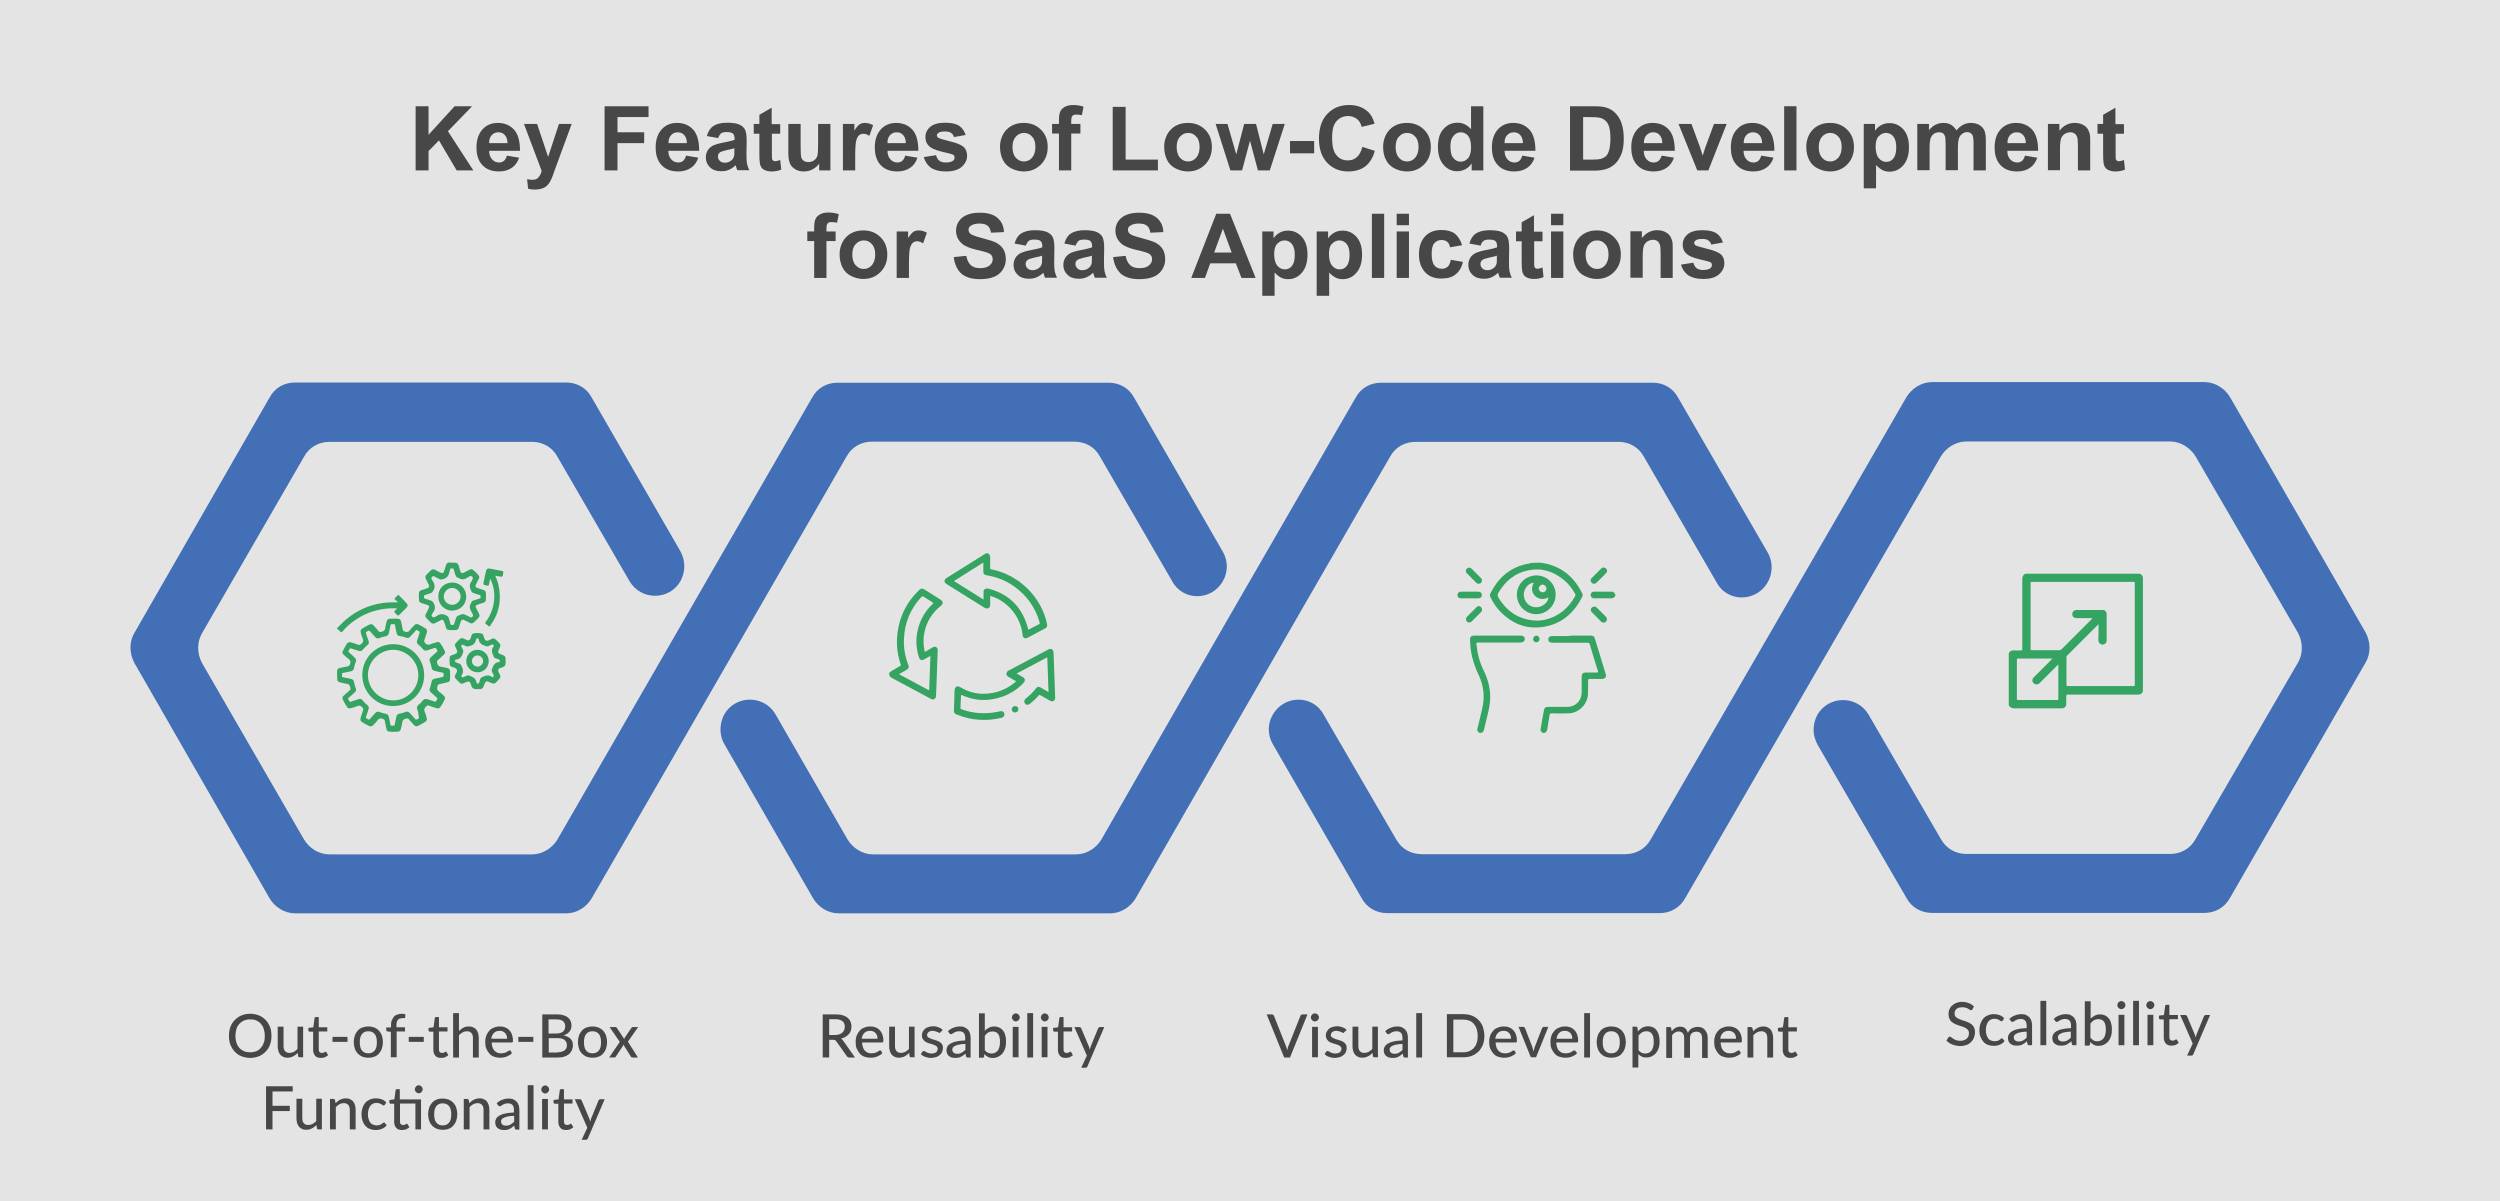 <?xml version="1.0" encoding="utf-8"?>
<!-- Generator: Adobe Illustrator 26.4.1, SVG Export Plug-In . SVG Version: 6.00 Build 0)  -->
<svg version="1.1" id="Layer_1" xmlns="http://www.w3.org/2000/svg" xmlns:xlink="http://www.w3.org/1999/xlink" x="0px" y="0px"
	 viewBox="0 0 1200 576.5" style="enable-background:new 0 0 1200 576.5;" xml:space="preserve">
<style type="text/css">
	.st0{fill:#E4E4E4;}
	.st1{fill-rule:evenodd;clip-rule:evenodd;fill:#426FB6;}
	.st2{fill:#474748;}
	.st3{fill:#35A361;}
</style>
<rect class="st0" width="1200" height="576.5"/>
<g>
	<g>
		<path class="st1" d="M792.4,402.8c-2.5,4.7-7.2,7.2-12.3,7.2c-97.7,0-97.7,0-97.7,0c-5.1,0-9.7-2.5-12.3-7.2
			c-34.7-59.7-34.7-59.7-34.7-59.7c-5.1-9.7-19-9.7-24.5,0c-2.5,4.2-2.5,9.7,0,14c42.7,74,42.7,74,42.7,74c2.5,4.7,7.2,7.2,12.3,7.2
			c130.7,0,130.7,0,130.7,0c5.1,0,9.7-2.5,12.3-7.2c0,0,93.5-161.6,122.7-212c2.5-4.2,7.2-7.2,12.3-7.2c97.7,0,97.7,0,97.7,0
			c5.1,0,9.7,3,12.3,7.2c49.1,84.6,49.1,84.6,49.1,84.6c2.5,4.7,2.5,10.2,0,14.4c-49.1,84.6-49.1,84.6-49.1,84.6
			c-2.5,4.7-7.2,7.2-12.3,7.2c-97.7,0-97.7,0-97.7,0c-5.1,0-9.7-2.5-12.3-7.2c-34.7-59.7-34.7-59.7-34.7-59.7
			c-5.5-9.3-19-9.3-24.5,0c-2.5,4.7-2.5,9.7,0,14.4c42.7,73.6,42.7,73.6,42.7,73.6c2.5,4.7,7.2,7.2,12.3,7.2
			c130.7,0,130.7,0,130.7,0c5.1,0,9.7-2.5,12.3-7.2c65.1-113,65.1-113,65.1-113c2.5-4.2,2.5-9.7,0-14.4c-65.1-113-65.1-113-65.1-113
			c-2.5-4.2-7.2-7.2-12.3-7.2c-130.7,0-130.7,0-130.7,0c-5.1,0-9.7,3-12.3,7.2C901.6,214.1,890.6,233.1,792.4,402.8z"/>
	</g>
	<g>
		<path class="st1" d="M545.1,431.2c-2.5,4.2-7.2,7.2-12.2,7.2c-130.4,0-130.4,0-130.4,0c-5.1,0-9.7-3-12.2-7.2
			c-42.6-74-42.6-74-42.6-74c-2.5-4.2-2.5-9.7,0-14.4c5.5-9.3,19-9.3,24.5,0c34.6,60.1,34.6,60.1,34.6,60.1
			c2.5,4.2,7.2,7.2,12.2,7.2c97.5,0,97.5,0,97.5,0c5.1,0,9.7-3,12.2-7.2c49.4-86.3,68.4-119.3,122-212c2.5-4.7,7.2-7.2,12.2-7.2
			c130.4,0,130.4,0,130.4,0c5.1,0,9.7,2.5,12.2,7.2c43.1,74.5,43.1,74.5,43.1,74.5c3.8,6.8,1.3,15.7-5.5,19.5
			c-6.8,3.8-15.2,1.7-19-5.1c-35-60.5-35-60.5-35-60.5c-2.5-4.7-7.2-7.2-12.2-7.2c-97.5,0-97.5,0-97.5,0c-5.1,0-9.7,2.5-12.2,7.2
			C667.1,219.2,593.2,347.4,545.1,431.2z"/>
	</g>
	<g>
		<path class="st1" d="M406.3,219.2c2.5-4.7,7.2-7.2,12.2-7.2c97.3,0,97.3,0,97.3,0c5.1,0,9.7,2.5,12.2,7.2
			c34.6,59.7,34.6,59.7,34.6,59.7c5.1,9.7,19,9.7,24.4,0c2.5-4.2,2.5-9.7,0-14c-42.6-74-42.6-74-42.6-74c-2.5-4.7-7.2-7.2-12.2-7.2
			c-130.2,0-130.2,0-130.2,0c-5.1,0-9.7,2.5-12.2,7.2c0,0-93.1,161.6-122.2,212c-2.5,4.2-7.2,7.2-12.2,7.2c-97.3,0-97.3,0-97.3,0
			c-5.1,0-9.7-3-12.2-7.2c-48.9-84.6-48.9-84.6-48.9-84.6c-2.5-4.7-2.5-10.2,0-14.4c48.9-84.6,48.9-84.6,48.9-84.6
			c2.5-4.7,7.2-7.2,12.2-7.2c97.3,0,97.3,0,97.3,0c5.1,0,9.7,2.5,12.2,7.2c34.6,59.7,34.6,59.7,34.6,59.7c5.5,9.3,19,9.3,24.4,0
			c2.5-4.7,2.5-9.7,0-14.4C284,190.8,284,190.8,284,190.8c-2.5-4.7-7.2-7.2-12.2-7.2c-130.2,0-130.2,0-130.2,0
			c-5.1,0-9.7,2.5-12.2,7.2c-64.9,113-64.9,113-64.9,113c-2.5,4.2-2.5,9.7,0,14.4c64.9,113,64.9,113,64.9,113
			c2.5,4.2,7.2,7.2,12.2,7.2c130.2,0,130.2,0,130.2,0c5.1,0,9.7-3,12.2-7.2C297.5,407.9,308.5,388.9,406.3,219.2z"/>
	</g>
</g>
<g>
	<path class="st2" d="M199.5,81.8V51h6.2v13.7L218.2,51h8.4L215,63l12.2,18.8h-8l-8.5-14.4l-5,5.1v9.3H199.5z"/>
	<path class="st2" d="M243.3,74.7l5.9,1c-0.8,2.2-1.9,3.8-3.6,4.9c-1.6,1.1-3.7,1.7-6.1,1.7c-3.9,0-6.7-1.3-8.6-3.8
		c-1.5-2-2.2-4.6-2.2-7.7c0-3.7,1-6.6,2.9-8.7c1.9-2.1,4.4-3.1,7.3-3.1c3.3,0,5.9,1.1,7.9,3.3c1.9,2.2,2.8,5.5,2.8,10.1h-14.8
		c0,1.8,0.5,3.1,1.4,4.1c0.9,1,2,1.5,3.4,1.5c0.9,0,1.7-0.3,2.3-0.8S243,75.8,243.3,74.7z M243.6,68.7c0-1.7-0.5-3-1.3-3.9
		c-0.8-0.9-1.9-1.3-3.1-1.3c-1.3,0-2.4,0.5-3.2,1.4c-0.8,0.9-1.3,2.2-1.2,3.8H243.6z"/>
	<path class="st2" d="M251.5,59.5h6.3l5.3,15.8l5.2-15.8h6.1l-7.9,21.5l-1.4,3.9c-0.5,1.3-1,2.3-1.5,3c-0.5,0.7-1,1.2-1.6,1.7
		c-0.6,0.4-1.4,0.8-2.2,1c-0.9,0.2-1.9,0.4-3,0.4c-1.1,0-2.2-0.1-3.3-0.4l-0.5-4.6c0.9,0.2,1.8,0.3,2.5,0.3c1.4,0,2.4-0.4,3-1.2
		c0.7-0.8,1.2-1.8,1.5-3.1L251.5,59.5z"/>
	<path class="st2" d="M290.2,81.8V51h21.1v5.2h-14.9v7.3h12.8v5.2h-12.8v13.1H290.2z"/>
	<path class="st2" d="M329.3,74.7l5.9,1c-0.8,2.2-1.9,3.8-3.6,4.9c-1.6,1.1-3.7,1.7-6.1,1.7c-3.9,0-6.7-1.3-8.6-3.8
		c-1.5-2-2.2-4.6-2.2-7.7c0-3.7,1-6.6,2.9-8.7c1.9-2.1,4.4-3.1,7.3-3.1c3.3,0,5.9,1.1,7.9,3.3c1.9,2.2,2.8,5.5,2.8,10.1h-14.8
		c0,1.8,0.5,3.1,1.4,4.1c0.9,1,2,1.5,3.4,1.5c0.9,0,1.7-0.3,2.3-0.8S329,75.8,329.3,74.7z M329.7,68.7c0-1.7-0.5-3-1.3-3.9
		c-0.8-0.9-1.9-1.3-3.1-1.3c-1.3,0-2.4,0.5-3.2,1.4c-0.8,0.9-1.3,2.2-1.2,3.8H329.7z"/>
	<path class="st2" d="M344.7,66.3l-5.4-1c0.6-2.2,1.6-3.8,3.1-4.8c1.5-1,3.7-1.6,6.6-1.6c2.6,0,4.6,0.3,5.9,0.9
		c1.3,0.6,2.2,1.4,2.7,2.4c0.5,1,0.8,2.7,0.8,5.3l-0.1,6.9c0,2,0.1,3.4,0.3,4.3c0.2,0.9,0.5,1.9,1.1,3h-5.8c-0.2-0.4-0.3-1-0.6-1.7
		c-0.1-0.3-0.2-0.6-0.2-0.7c-1,1-2.1,1.7-3.2,2.2c-1.1,0.5-2.4,0.7-3.7,0.7c-2.3,0-4.1-0.6-5.4-1.9c-1.3-1.2-2-2.8-2-4.7
		c0-1.3,0.3-2.4,0.9-3.4c0.6-1,1.4-1.7,2.5-2.3c1.1-0.5,2.6-1,4.7-1.4c2.8-0.5,4.7-1,5.7-1.4v-0.6c0-1.1-0.3-1.9-0.8-2.4
		c-0.6-0.5-1.6-0.7-3.2-0.7c-1,0-1.9,0.2-2.5,0.6C345.6,64.5,345.1,65.2,344.7,66.3z M352.6,71.1c-0.8,0.3-2,0.6-3.6,0.9
		c-1.6,0.4-2.7,0.7-3.2,1c-0.8,0.5-1.2,1.2-1.2,2.1c0,0.8,0.3,1.5,0.9,2.1c0.6,0.6,1.4,0.9,2.4,0.9c1.1,0,2.1-0.3,3-1
		c0.7-0.5,1.2-1.2,1.4-2c0.2-0.5,0.2-1.5,0.2-2.9V71.1z"/>
	<path class="st2" d="M374.5,59.5v4.7h-4v9c0,1.8,0,2.9,0.1,3.2c0.1,0.3,0.3,0.5,0.5,0.7c0.3,0.2,0.6,0.3,1,0.3
		c0.5,0,1.3-0.2,2.4-0.6l0.5,4.6c-1.4,0.6-2.9,0.9-4.7,0.9c-1.1,0-2-0.2-2.9-0.5c-0.9-0.4-1.5-0.8-1.9-1.4c-0.4-0.6-0.7-1.3-0.8-2.3
		c-0.1-0.7-0.2-2.1-0.2-4.2v-9.7h-2.7v-4.7h2.7v-4.4l5.9-3.4v7.9H374.5z"/>
	<path class="st2" d="M393.2,81.8v-3.3c-0.8,1.2-1.9,2.1-3.2,2.8c-1.3,0.7-2.7,1-4.2,1c-1.5,0-2.8-0.3-4-1c-1.2-0.7-2.1-1.6-2.6-2.8
		c-0.5-1.2-0.8-2.8-0.8-4.9V59.5h5.9v10.2c0,3.1,0.1,5.1,0.3,5.8c0.2,0.7,0.6,1.3,1.2,1.7c0.6,0.4,1.3,0.6,2.2,0.6
		c1,0,1.9-0.3,2.7-0.8c0.8-0.6,1.3-1.2,1.6-2.1c0.3-0.8,0.4-2.8,0.4-6v-9.4h5.9v22.3H393.2z"/>
	<path class="st2" d="M410.5,81.8h-5.9V59.5h5.5v3.2c0.9-1.5,1.8-2.5,2.5-3c0.7-0.5,1.6-0.7,2.6-0.7c1.3,0,2.6,0.4,3.9,1.1l-1.8,5.1
		c-1-0.6-1.9-1-2.8-1c-0.8,0-1.5,0.2-2.1,0.7c-0.6,0.5-1,1.3-1.4,2.5c-0.3,1.2-0.5,3.7-0.5,7.5V81.8z"/>
	<path class="st2" d="M434.5,74.7l5.9,1c-0.8,2.2-1.9,3.8-3.6,4.9c-1.6,1.1-3.7,1.7-6.1,1.7c-3.9,0-6.7-1.3-8.6-3.8
		c-1.5-2-2.2-4.6-2.2-7.7c0-3.7,1-6.6,2.9-8.7c1.9-2.1,4.4-3.1,7.3-3.1c3.3,0,5.9,1.1,7.9,3.3c1.9,2.2,2.8,5.5,2.8,10.1h-14.8
		c0,1.8,0.5,3.1,1.4,4.1c0.9,1,2,1.5,3.4,1.5c0.9,0,1.7-0.3,2.3-0.8S434.2,75.8,434.5,74.7z M434.8,68.7c0-1.7-0.5-3-1.3-3.9
		c-0.8-0.9-1.9-1.3-3.1-1.3c-1.3,0-2.4,0.5-3.2,1.4c-0.8,0.9-1.3,2.2-1.2,3.8H434.8z"/>
	<path class="st2" d="M443.4,75.4l5.9-0.9c0.3,1.1,0.8,2,1.5,2.6c0.8,0.6,1.8,0.9,3.2,0.9c1.5,0,2.7-0.3,3.4-0.8
		c0.5-0.4,0.8-0.9,0.8-1.6c0-0.4-0.1-0.8-0.4-1.1c-0.3-0.3-1-0.5-2-0.8c-4.8-1-7.8-2-9-2.9c-1.8-1.2-2.6-2.9-2.6-5
		c0-1.9,0.8-3.6,2.3-4.9c1.5-1.3,3.9-2,7.1-2c3.1,0,5.3,0.5,6.8,1.5c1.5,1,2.5,2.5,3.1,4.4l-5.6,1c-0.2-0.9-0.7-1.5-1.4-2
		c-0.7-0.5-1.6-0.7-2.8-0.7c-1.6,0-2.7,0.2-3.3,0.7c-0.4,0.3-0.7,0.7-0.7,1.2c0,0.4,0.2,0.8,0.6,1.1c0.5,0.4,2.4,0.9,5.5,1.7
		c3.1,0.7,5.3,1.6,6.6,2.6c1.2,1,1.8,2.5,1.8,4.4c0,2-0.9,3.8-2.6,5.3c-1.7,1.5-4.2,2.2-7.6,2.2c-3,0-5.4-0.6-7.2-1.8
		C445.1,79.2,444,77.5,443.4,75.4z"/>
	<path class="st2" d="M480,70.3c0-2,0.5-3.9,1.4-5.7c1-1.8,2.3-3.2,4.1-4.2c1.8-1,3.7-1.4,5.9-1.4c3.4,0,6.1,1.1,8.3,3.3
		c2.2,2.2,3.2,5,3.2,8.3c0,3.4-1.1,6.2-3.3,8.4c-2.2,2.2-4.9,3.3-8.2,3.3c-2,0-4-0.5-5.8-1.4c-1.9-0.9-3.3-2.3-4.2-4.1
		C480.5,75,480,72.9,480,70.3z M486,70.6c0,2.2,0.5,3.9,1.6,5.1s2.3,1.8,3.9,1.8c1.5,0,2.8-0.6,3.9-1.8c1-1.2,1.6-2.9,1.6-5.1
		c0-2.2-0.5-3.9-1.6-5c-1-1.2-2.3-1.8-3.9-1.8c-1.5,0-2.8,0.6-3.9,1.8S486,68.4,486,70.6z"/>
	<path class="st2" d="M505,59.5h3.3v-1.7c0-1.9,0.2-3.3,0.6-4.2c0.4-0.9,1.1-1.7,2.2-2.3c1.1-0.6,2.4-0.9,4.1-0.9
		c1.7,0,3.3,0.3,4.9,0.8l-0.8,4.1c-0.9-0.2-1.8-0.3-2.7-0.3c-0.9,0-1.5,0.2-1.8,0.6c-0.4,0.4-0.6,1.2-0.6,2.3v1.6h4.4v4.6h-4.4v17.7
		h-5.9V64.1H505V59.5z"/>
	<path class="st2" d="M534.1,81.8V51.3h6.2v25.3h15.5v5.2H534.1z"/>
	<path class="st2" d="M558.8,70.3c0-2,0.5-3.9,1.4-5.7c1-1.8,2.3-3.2,4.1-4.2c1.8-1,3.7-1.4,5.9-1.4c3.4,0,6.1,1.1,8.3,3.3
		c2.2,2.2,3.2,5,3.2,8.3c0,3.4-1.1,6.2-3.3,8.4c-2.2,2.2-4.9,3.3-8.2,3.3c-2,0-4-0.5-5.8-1.4c-1.9-0.9-3.3-2.3-4.2-4.1
		C559.3,75,558.8,72.9,558.8,70.3z M564.8,70.6c0,2.2,0.5,3.9,1.6,5.1s2.3,1.8,3.9,1.8c1.5,0,2.8-0.6,3.9-1.8c1-1.2,1.6-2.9,1.6-5.1
		c0-2.2-0.5-3.9-1.6-5c-1-1.2-2.3-1.8-3.9-1.8c-1.5,0-2.8,0.6-3.9,1.8S564.8,68.4,564.8,70.6z"/>
	<path class="st2" d="M590.6,81.8l-7.1-22.3h5.7l4.2,14.6l3.8-14.6h5.7l3.7,14.6l4.3-14.6h5.8l-7.2,22.3h-5.7l-3.8-14.3l-3.8,14.3
		H590.6z"/>
	<path class="st2" d="M619.2,73.6v-5.9h11.6v5.9H619.2z"/>
	<path class="st2" d="M653.9,70.5l6,1.9c-0.9,3.4-2.5,5.9-4.6,7.5c-2.1,1.6-4.9,2.4-8.2,2.4c-4.1,0-7.4-1.4-10.1-4.2
		c-2.6-2.8-3.9-6.6-3.9-11.5c0-5.1,1.3-9.1,4-11.9c2.6-2.8,6.1-4.3,10.4-4.3c3.8,0,6.8,1.1,9.2,3.3c1.4,1.3,2.4,3.2,3.1,5.7
		l-6.2,1.5c-0.4-1.6-1.1-2.9-2.3-3.8c-1.2-0.9-2.6-1.4-4.2-1.4c-2.3,0-4.1,0.8-5.6,2.5s-2.1,4.3-2.1,8c0,3.9,0.7,6.7,2.1,8.3
		c1.4,1.7,3.2,2.5,5.5,2.5c1.7,0,3.1-0.5,4.3-1.6C652.5,74.4,653.4,72.7,653.9,70.5z"/>
	<path class="st2" d="M663.9,70.3c0-2,0.5-3.9,1.4-5.7c1-1.8,2.3-3.2,4.1-4.2c1.8-1,3.7-1.4,5.9-1.4c3.4,0,6.1,1.1,8.3,3.3
		c2.2,2.2,3.2,5,3.2,8.3c0,3.4-1.1,6.2-3.3,8.4c-2.2,2.2-4.9,3.3-8.2,3.3c-2,0-4-0.5-5.8-1.4c-1.9-0.9-3.3-2.3-4.2-4.1
		C664.3,75,663.9,72.9,663.9,70.3z M669.9,70.6c0,2.2,0.5,3.9,1.6,5.1c1,1.2,2.3,1.8,3.9,1.8s2.8-0.6,3.9-1.8c1-1.2,1.6-2.9,1.6-5.1
		c0-2.2-0.5-3.9-1.6-5c-1-1.2-2.3-1.8-3.9-1.8s-2.8,0.6-3.9,1.8C670.4,66.7,669.9,68.4,669.9,70.6z"/>
	<path class="st2" d="M711.9,81.8h-5.5v-3.3c-0.9,1.3-2,2.2-3.2,2.8c-1.2,0.6-2.5,0.9-3.7,0.9c-2.6,0-4.8-1-6.6-3.1
		c-1.8-2.1-2.7-4.9-2.7-8.6c0-3.8,0.9-6.7,2.7-8.6c1.8-2,4-3,6.7-3c2.5,0,4.6,1,6.5,3.1V51h5.9V81.8z M696.2,70.1
		c0,2.4,0.3,4.1,1,5.2c1,1.5,2.3,2.3,4,2.3c1.4,0,2.5-0.6,3.5-1.7c1-1.2,1.4-2.9,1.4-5.2c0-2.6-0.5-4.4-1.4-5.5
		c-0.9-1.1-2.1-1.7-3.5-1.7c-1.4,0-2.6,0.6-3.5,1.7C696.7,66.3,696.2,67.9,696.2,70.1z"/>
	<path class="st2" d="M730.7,74.7l5.9,1c-0.8,2.2-1.9,3.8-3.6,4.9c-1.6,1.1-3.7,1.7-6.1,1.7c-3.9,0-6.7-1.3-8.6-3.8
		c-1.5-2-2.2-4.6-2.2-7.7c0-3.7,1-6.6,2.9-8.7c1.9-2.1,4.4-3.1,7.3-3.1c3.3,0,5.9,1.1,7.9,3.3c1.9,2.2,2.8,5.5,2.8,10.1h-14.8
		c0,1.8,0.5,3.1,1.4,4.1c0.9,1,2,1.5,3.4,1.5c0.9,0,1.7-0.3,2.3-0.8S730.4,75.8,730.7,74.7z M731,68.7c0-1.7-0.5-3-1.3-3.9
		c-0.8-0.9-1.9-1.3-3.1-1.3c-1.3,0-2.4,0.5-3.2,1.4c-0.8,0.9-1.3,2.2-1.2,3.8H731z"/>
	<path class="st2" d="M753.6,51H765c2.6,0,4.5,0.2,5.9,0.6c1.8,0.5,3.4,1.5,4.6,2.8c1.3,1.4,2.3,3,2.9,5c0.7,2,1,4.4,1,7.3
		c0,2.5-0.3,4.7-0.9,6.6c-0.8,2.2-1.9,4.1-3.3,5.4c-1.1,1-2.5,1.9-4.4,2.5c-1.4,0.4-3.2,0.7-5.5,0.7h-11.7V51z M759.9,56.2v20.4h4.6
		c1.7,0,3-0.1,3.8-0.3c1-0.3,1.8-0.7,2.5-1.3c0.7-0.6,1.2-1.6,1.6-3c0.4-1.4,0.6-3.3,0.6-5.6c0-2.4-0.2-4.2-0.6-5.5
		c-0.4-1.3-1-2.3-1.8-3s-1.7-1.2-2.9-1.4c-0.9-0.2-2.6-0.3-5.1-0.3H759.9z"/>
	<path class="st2" d="M797.6,74.7l5.9,1c-0.8,2.2-1.9,3.8-3.6,4.9c-1.6,1.1-3.7,1.7-6.1,1.7c-3.9,0-6.7-1.3-8.6-3.8
		c-1.5-2-2.2-4.6-2.2-7.7c0-3.7,1-6.6,2.9-8.7c1.9-2.1,4.4-3.1,7.3-3.1c3.3,0,5.9,1.1,7.9,3.3c1.9,2.2,2.8,5.5,2.8,10.1H789
		c0,1.8,0.5,3.1,1.4,4.1c0.9,1,2,1.5,3.4,1.5c0.9,0,1.7-0.3,2.3-0.8S797.3,75.8,797.6,74.7z M797.9,68.7c0-1.7-0.5-3-1.3-3.9
		c-0.8-0.9-1.9-1.3-3.1-1.3c-1.3,0-2.4,0.5-3.2,1.4c-0.8,0.9-1.3,2.2-1.2,3.8H797.9z"/>
	<path class="st2" d="M814.7,81.8l-9-22.3h6.2l4.2,11.4l1.2,3.8c0.3-1,0.5-1.6,0.6-1.9c0.2-0.6,0.4-1.3,0.6-1.9l4.2-11.4h6.1
		L820,81.8H814.7z"/>
	<path class="st2" d="M845.4,74.7l5.9,1c-0.8,2.2-1.9,3.8-3.6,4.9c-1.6,1.1-3.7,1.7-6.1,1.7c-3.9,0-6.7-1.3-8.6-3.8
		c-1.5-2-2.2-4.6-2.2-7.7c0-3.7,1-6.6,2.9-8.7c1.9-2.1,4.4-3.1,7.3-3.1c3.3,0,5.9,1.1,7.9,3.3c1.9,2.2,2.8,5.5,2.8,10.1h-14.8
		c0,1.8,0.5,3.1,1.4,4.1c0.9,1,2,1.5,3.4,1.5c0.9,0,1.7-0.3,2.3-0.8S845.1,75.8,845.4,74.7z M845.8,68.7c0-1.7-0.5-3-1.3-3.9
		c-0.8-0.9-1.9-1.3-3.1-1.3c-1.3,0-2.4,0.5-3.2,1.4c-0.8,0.9-1.3,2.2-1.2,3.8H845.8z"/>
	<path class="st2" d="M856.4,81.8V51h5.9v30.8H856.4z"/>
	<path class="st2" d="M867,70.3c0-2,0.5-3.9,1.4-5.7c1-1.8,2.3-3.2,4.1-4.2c1.8-1,3.7-1.4,5.9-1.4c3.4,0,6.1,1.1,8.3,3.3
		c2.2,2.2,3.2,5,3.2,8.3c0,3.4-1.1,6.2-3.3,8.4c-2.2,2.2-4.9,3.3-8.2,3.3c-2,0-4-0.5-5.8-1.4c-1.9-0.9-3.3-2.3-4.2-4.1
		C867.5,75,867,72.9,867,70.3z M873,70.6c0,2.2,0.5,3.9,1.6,5.1c1,1.2,2.3,1.8,3.9,1.8s2.8-0.6,3.9-1.8c1-1.2,1.6-2.9,1.6-5.1
		c0-2.2-0.5-3.9-1.6-5c-1-1.2-2.3-1.8-3.9-1.8s-2.8,0.6-3.9,1.8C873.6,66.7,873,68.4,873,70.6z"/>
	<path class="st2" d="M894.5,59.5h5.5v3.3c0.7-1.1,1.7-2,2.9-2.7c1.2-0.7,2.6-1,4.1-1c2.6,0,4.8,1,6.6,3c1.8,2,2.7,4.9,2.7,8.5
		c0,3.7-0.9,6.6-2.7,8.7c-1.8,2.1-4,3.1-6.6,3.1c-1.2,0-2.3-0.2-3.3-0.7c-1-0.5-2.1-1.3-3.2-2.5v11.2h-5.9V59.5z M900.3,70.3
		c0,2.5,0.5,4.4,1.5,5.6c1,1.2,2.2,1.8,3.6,1.8c1.4,0,2.5-0.5,3.4-1.6c0.9-1.1,1.4-2.9,1.4-5.4c0-2.3-0.5-4.1-1.4-5.2
		s-2.1-1.7-3.5-1.7c-1.4,0-2.6,0.6-3.6,1.7C900.8,66.4,900.3,68.1,900.3,70.3z"/>
	<path class="st2" d="M920.5,59.5h5.4v3c1.9-2.4,4.3-3.5,6.9-3.5c1.4,0,2.7,0.3,3.7,0.9c1,0.6,1.9,1.5,2.6,2.7c1-1.2,2-2.1,3.2-2.7
		c1.1-0.6,2.3-0.9,3.6-0.9c1.6,0,3,0.3,4.2,1c1.1,0.7,2,1.6,2.5,2.9c0.4,1,0.6,2.5,0.6,4.6v14.3h-5.9V69c0-2.2-0.2-3.6-0.6-4.3
		c-0.5-0.8-1.4-1.3-2.5-1.3c-0.8,0-1.6,0.3-2.3,0.8c-0.7,0.5-1.3,1.2-1.6,2.2c-0.3,1-0.5,2.5-0.5,4.6v10.7h-5.9V69.6
		c0-2.2-0.1-3.6-0.3-4.2c-0.2-0.6-0.5-1.1-1-1.4c-0.4-0.3-1-0.5-1.8-0.5c-0.9,0-1.7,0.2-2.5,0.7c-0.7,0.5-1.2,1.2-1.6,2.1
		c-0.3,0.9-0.5,2.5-0.5,4.6v10.8h-5.9V59.5z"/>
	<path class="st2" d="M972,74.7l5.9,1c-0.8,2.2-1.9,3.8-3.6,4.9c-1.6,1.1-3.7,1.7-6.1,1.7c-3.9,0-6.7-1.3-8.6-3.8
		c-1.5-2-2.2-4.6-2.2-7.7c0-3.7,1-6.6,2.9-8.7c1.9-2.1,4.4-3.1,7.3-3.1c3.3,0,5.9,1.1,7.9,3.3c1.9,2.2,2.8,5.5,2.8,10.1h-14.8
		c0,1.8,0.5,3.1,1.4,4.1c0.9,1,2,1.5,3.4,1.5c0.9,0,1.7-0.3,2.3-0.8S971.7,75.8,972,74.7z M972.4,68.7c0-1.7-0.5-3-1.3-3.9
		c-0.8-0.9-1.9-1.3-3.1-1.3c-1.3,0-2.4,0.5-3.2,1.4c-0.8,0.9-1.3,2.2-1.2,3.8H972.4z"/>
	<path class="st2" d="M1003.3,81.8h-5.9V70.4c0-2.4-0.1-4-0.4-4.7c-0.3-0.7-0.7-1.3-1.2-1.6c-0.6-0.4-1.2-0.6-2-0.6
		c-1,0-1.9,0.3-2.8,0.8c-0.8,0.6-1.4,1.3-1.7,2.2s-0.5,2.6-0.5,5.1v10.1H983V59.5h5.5v3.3c1.9-2.5,4.4-3.8,7.3-3.8
		c1.3,0,2.5,0.2,3.6,0.7c1.1,0.5,1.9,1.1,2.4,1.8c0.6,0.7,0.9,1.6,1.2,2.5s0.3,2.2,0.3,4V81.8z"/>
	<path class="st2" d="M1019.5,59.5v4.7h-4v9c0,1.8,0,2.9,0.1,3.2c0.1,0.3,0.3,0.5,0.5,0.7c0.3,0.2,0.6,0.3,1,0.3
		c0.5,0,1.3-0.2,2.4-0.6l0.5,4.6c-1.4,0.6-2.9,0.9-4.7,0.9c-1.1,0-2-0.2-2.9-0.5c-0.9-0.4-1.5-0.8-1.9-1.4c-0.4-0.6-0.7-1.3-0.8-2.3
		c-0.1-0.7-0.2-2.1-0.2-4.2v-9.7h-2.7v-4.7h2.7v-4.4l5.9-3.4v7.9H1019.5z"/>
	<path class="st2" d="M387.5,111.1h3.3v-1.7c0-1.9,0.2-3.3,0.6-4.2c0.4-0.9,1.1-1.7,2.2-2.3c1.1-0.6,2.4-0.9,4.1-0.9
		c1.7,0,3.3,0.3,4.9,0.8l-0.8,4.1c-0.9-0.2-1.8-0.3-2.7-0.3c-0.9,0-1.5,0.2-1.8,0.6c-0.4,0.4-0.6,1.2-0.6,2.3v1.6h4.4v4.6h-4.4v17.7
		h-5.9v-17.7h-3.3V111.1z"/>
	<path class="st2" d="M403,121.9c0-2,0.5-3.9,1.4-5.7c1-1.8,2.3-3.2,4.1-4.2c1.8-1,3.7-1.4,5.9-1.4c3.4,0,6.1,1.1,8.3,3.3
		c2.2,2.2,3.2,5,3.2,8.3c0,3.4-1.1,6.2-3.3,8.4c-2.2,2.2-4.9,3.3-8.2,3.3c-2,0-4-0.5-5.8-1.4c-1.9-0.9-3.3-2.3-4.2-4.1
		C403.5,126.6,403,124.5,403,121.9z M409.1,122.2c0,2.2,0.5,3.9,1.6,5.1s2.3,1.8,3.9,1.8c1.5,0,2.8-0.6,3.9-1.8
		c1-1.2,1.6-2.9,1.6-5.1c0-2.2-0.5-3.9-1.6-5c-1-1.2-2.3-1.8-3.9-1.8c-1.5,0-2.8,0.6-3.9,1.8S409.1,120,409.1,122.2z"/>
	<path class="st2" d="M436.3,133.4h-5.9v-22.3h5.5v3.2c0.9-1.5,1.8-2.5,2.5-3c0.7-0.5,1.6-0.7,2.6-0.7c1.3,0,2.6,0.4,3.9,1.1
		l-1.8,5.1c-1-0.6-1.9-1-2.8-1c-0.8,0-1.5,0.2-2.1,0.7c-0.6,0.5-1,1.3-1.4,2.5c-0.3,1.2-0.5,3.7-0.5,7.5V133.4z"/>
	<path class="st2" d="M457.8,123.4l6-0.6c0.4,2,1.1,3.5,2.2,4.5c1.1,1,2.6,1.4,4.5,1.4c2,0,3.5-0.4,4.5-1.3c1-0.8,1.5-1.8,1.5-3
		c0-0.7-0.2-1.3-0.6-1.9c-0.4-0.5-1.2-1-2.2-1.3c-0.7-0.3-2.4-0.7-5-1.3c-3.3-0.8-5.7-1.8-7-3c-1.9-1.7-2.8-3.8-2.8-6.2
		c0-1.6,0.4-3,1.3-4.4c0.9-1.4,2.2-2.4,3.8-3.1c1.7-0.7,3.7-1.1,6.1-1.1c3.9,0,6.8,0.8,8.7,2.5c2,1.7,3,4,3.1,6.8l-6.2,0.3
		c-0.3-1.6-0.8-2.7-1.7-3.4c-0.9-0.7-2.2-1-3.9-1c-1.8,0-3.2,0.4-4.2,1.1c-0.7,0.5-1,1.1-1,1.9c0,0.7,0.3,1.4,0.9,1.9
		c0.8,0.7,2.7,1.3,5.7,2.1s5.3,1.5,6.7,2.2c1.4,0.8,2.6,1.8,3.4,3.1c0.8,1.3,1.2,3,1.2,4.9c0,1.8-0.5,3.4-1.5,5
		c-1,1.5-2.4,2.7-4.2,3.4c-1.8,0.7-4,1.1-6.7,1.1c-3.9,0-6.9-0.9-9-2.7C459.4,129.4,458.2,126.8,457.8,123.4z"/>
	<path class="st2" d="M492.4,117.9l-5.4-1c0.6-2.2,1.6-3.8,3.1-4.8c1.5-1,3.7-1.6,6.6-1.6c2.6,0,4.6,0.3,5.9,0.9
		c1.3,0.6,2.2,1.4,2.7,2.4c0.5,1,0.8,2.7,0.8,5.3l-0.1,6.9c0,2,0.1,3.4,0.3,4.3c0.2,0.9,0.5,1.9,1.1,3h-5.8c-0.2-0.4-0.3-1-0.6-1.7
		c-0.1-0.3-0.2-0.6-0.2-0.7c-1,1-2.1,1.7-3.2,2.2c-1.1,0.5-2.4,0.7-3.7,0.7c-2.3,0-4.1-0.6-5.4-1.9c-1.3-1.2-2-2.8-2-4.7
		c0-1.3,0.3-2.4,0.9-3.4c0.6-1,1.4-1.7,2.5-2.3c1.1-0.5,2.6-1,4.7-1.4c2.8-0.5,4.7-1,5.7-1.4v-0.6c0-1.1-0.3-1.9-0.8-2.4
		c-0.6-0.5-1.6-0.7-3.2-0.7c-1,0-1.9,0.2-2.5,0.6C493.3,116.1,492.8,116.8,492.4,117.9z M500.3,122.7c-0.8,0.3-2,0.6-3.6,0.9
		c-1.6,0.4-2.7,0.7-3.2,1c-0.8,0.5-1.2,1.2-1.2,2.1c0,0.8,0.3,1.5,0.9,2.1c0.6,0.6,1.4,0.9,2.4,0.9c1.1,0,2.1-0.3,3-1
		c0.7-0.5,1.2-1.2,1.4-2c0.2-0.5,0.2-1.5,0.2-2.9V122.7z"/>
	<path class="st2" d="M516.3,117.9l-5.4-1c0.6-2.2,1.6-3.8,3.1-4.8c1.5-1,3.7-1.6,6.6-1.6c2.6,0,4.6,0.3,5.9,0.9
		c1.3,0.6,2.2,1.4,2.7,2.4c0.5,1,0.8,2.7,0.8,5.3l-0.1,6.9c0,2,0.1,3.4,0.3,4.3c0.2,0.9,0.5,1.9,1.1,3h-5.8c-0.2-0.4-0.3-1-0.6-1.7
		c-0.1-0.3-0.2-0.6-0.2-0.7c-1,1-2.1,1.7-3.2,2.2c-1.1,0.5-2.4,0.7-3.7,0.7c-2.3,0-4.1-0.6-5.4-1.9c-1.3-1.2-2-2.8-2-4.7
		c0-1.3,0.3-2.4,0.9-3.4c0.6-1,1.4-1.7,2.5-2.3c1.1-0.5,2.6-1,4.7-1.4c2.8-0.5,4.7-1,5.7-1.4v-0.6c0-1.1-0.3-1.9-0.8-2.4
		c-0.6-0.5-1.6-0.7-3.2-0.7c-1,0-1.9,0.2-2.5,0.6C517.2,116.1,516.7,116.8,516.3,117.9z M524.2,122.7c-0.8,0.3-2,0.6-3.6,0.9
		c-1.6,0.4-2.7,0.7-3.2,1c-0.8,0.5-1.2,1.2-1.2,2.1c0,0.8,0.3,1.5,0.9,2.1c0.6,0.6,1.4,0.9,2.4,0.9c1.1,0,2.1-0.3,3-1
		c0.7-0.5,1.2-1.2,1.4-2c0.2-0.5,0.2-1.5,0.2-2.9V122.7z"/>
	<path class="st2" d="M534.3,123.4l6-0.6c0.4,2,1.1,3.5,2.2,4.5c1.1,1,2.6,1.4,4.5,1.4c2,0,3.5-0.4,4.5-1.3c1-0.8,1.5-1.8,1.5-3
		c0-0.7-0.2-1.3-0.6-1.9c-0.4-0.5-1.2-1-2.2-1.3c-0.7-0.3-2.4-0.7-5-1.3c-3.3-0.8-5.7-1.8-7-3c-1.9-1.7-2.8-3.8-2.8-6.2
		c0-1.6,0.4-3,1.3-4.4c0.9-1.4,2.2-2.4,3.8-3.1c1.7-0.7,3.7-1.1,6.1-1.1c3.9,0,6.8,0.8,8.7,2.5c2,1.7,3,4,3.1,6.8l-6.2,0.3
		c-0.3-1.6-0.8-2.7-1.7-3.4c-0.9-0.7-2.2-1-3.9-1c-1.8,0-3.2,0.4-4.2,1.1c-0.7,0.5-1,1.1-1,1.9c0,0.7,0.3,1.4,0.9,1.9
		c0.8,0.7,2.7,1.3,5.7,2.1s5.3,1.5,6.7,2.2c1.4,0.8,2.6,1.8,3.4,3.1c0.8,1.3,1.2,3,1.2,4.9c0,1.8-0.5,3.4-1.5,5
		c-1,1.5-2.4,2.7-4.2,3.4c-1.8,0.7-4,1.1-6.7,1.1c-3.9,0-6.9-0.9-9-2.7C536,129.4,534.7,126.8,534.3,123.4z"/>
	<path class="st2" d="M602.7,133.4h-6.8l-2.7-7h-12.3l-2.5,7h-6.6l12-30.8h6.6L602.7,133.4z M591.2,121.2l-4.2-11.4l-4.2,11.4H591.2
		z"/>
	<path class="st2" d="M605.8,111.1h5.5v3.3c0.7-1.1,1.7-2,2.9-2.7c1.2-0.7,2.6-1,4.1-1c2.6,0,4.8,1,6.6,3c1.8,2,2.7,4.9,2.7,8.5
		c0,3.7-0.9,6.6-2.7,8.7c-1.8,2.1-4,3.1-6.6,3.1c-1.2,0-2.3-0.2-3.3-0.7c-1-0.5-2.1-1.3-3.2-2.5v11.2h-5.9V111.1z M611.6,121.9
		c0,2.5,0.5,4.4,1.5,5.6c1,1.2,2.2,1.8,3.6,1.8c1.4,0,2.5-0.5,3.4-1.6c0.9-1.1,1.4-2.9,1.4-5.4c0-2.3-0.5-4.1-1.4-5.2
		s-2.1-1.7-3.5-1.7c-1.4,0-2.6,0.6-3.6,1.7C612.1,118,611.6,119.7,611.6,121.9z"/>
	<path class="st2" d="M632,111.1h5.5v3.3c0.7-1.1,1.7-2,2.9-2.7c1.2-0.7,2.6-1,4.1-1c2.6,0,4.8,1,6.6,3c1.8,2,2.7,4.9,2.7,8.5
		c0,3.7-0.9,6.6-2.7,8.7c-1.8,2.1-4,3.1-6.6,3.1c-1.2,0-2.3-0.2-3.3-0.7c-1-0.5-2.1-1.3-3.2-2.5v11.2H632V111.1z M637.9,121.9
		c0,2.5,0.5,4.4,1.5,5.6c1,1.2,2.2,1.8,3.6,1.8c1.4,0,2.5-0.5,3.4-1.6c0.9-1.1,1.4-2.9,1.4-5.4c0-2.3-0.5-4.1-1.4-5.2
		s-2.1-1.7-3.5-1.7c-1.4,0-2.6,0.6-3.6,1.7C638.3,118,637.9,119.7,637.9,121.9z"/>
	<path class="st2" d="M658.5,133.4v-30.8h5.9v30.8H658.5z"/>
	<path class="st2" d="M670.4,108.1v-5.5h5.9v5.5H670.4z M670.4,133.4v-22.3h5.9v22.3H670.4z"/>
	<path class="st2" d="M701.8,117.7l-5.8,1c-0.2-1.2-0.6-2-1.3-2.6c-0.7-0.6-1.6-0.9-2.7-0.9c-1.5,0-2.6,0.5-3.5,1.5
		c-0.9,1-1.3,2.7-1.3,5.1c0,2.6,0.4,4.5,1.3,5.6s2.1,1.6,3.6,1.6c1.1,0,2-0.3,2.8-1c0.7-0.6,1.2-1.7,1.5-3.3l5.8,1
		c-0.6,2.7-1.8,4.7-3.5,6c-1.7,1.4-4,2-6.9,2c-3.3,0-5.9-1-7.8-3.1s-2.9-4.9-2.9-8.5c0-3.7,1-6.5,2.9-8.6c1.9-2.1,4.6-3.1,7.9-3.1
		c2.7,0,4.9,0.6,6.5,1.8C699.9,113.5,701.1,115.3,701.8,117.7z"/>
	<path class="st2" d="M710.7,117.9l-5.4-1c0.6-2.2,1.6-3.8,3.1-4.8c1.5-1,3.7-1.6,6.6-1.6c2.6,0,4.6,0.3,5.9,0.9
		c1.3,0.6,2.2,1.4,2.7,2.4c0.5,1,0.8,2.7,0.8,5.3l-0.1,6.9c0,2,0.1,3.4,0.3,4.3c0.2,0.9,0.5,1.9,1.1,3h-5.8c-0.2-0.4-0.3-1-0.6-1.7
		c-0.1-0.3-0.2-0.6-0.2-0.7c-1,1-2.1,1.7-3.2,2.2c-1.1,0.5-2.4,0.7-3.7,0.7c-2.3,0-4.1-0.6-5.4-1.9c-1.3-1.2-2-2.8-2-4.7
		c0-1.3,0.3-2.4,0.9-3.4c0.6-1,1.4-1.7,2.5-2.3c1.1-0.5,2.6-1,4.7-1.4c2.8-0.5,4.7-1,5.7-1.4v-0.6c0-1.1-0.3-1.9-0.8-2.4
		c-0.6-0.5-1.6-0.7-3.2-0.7c-1,0-1.9,0.2-2.5,0.6C711.5,116.1,711,116.8,710.7,117.9z M718.6,122.7c-0.8,0.3-2,0.6-3.6,0.9
		c-1.6,0.4-2.7,0.7-3.2,1c-0.8,0.5-1.2,1.2-1.2,2.1c0,0.8,0.3,1.5,0.9,2.1c0.6,0.6,1.4,0.9,2.4,0.9c1.1,0,2.1-0.3,3-1
		c0.7-0.5,1.2-1.2,1.4-2c0.2-0.5,0.2-1.5,0.2-2.9V122.7z"/>
	<path class="st2" d="M740.4,111.1v4.7h-4v9c0,1.8,0,2.9,0.1,3.2c0.1,0.3,0.3,0.5,0.5,0.7c0.3,0.2,0.6,0.3,1,0.3
		c0.5,0,1.3-0.2,2.4-0.6l0.5,4.6c-1.4,0.6-2.9,0.9-4.7,0.9c-1.1,0-2-0.2-2.9-0.5c-0.9-0.4-1.5-0.8-1.9-1.4c-0.4-0.6-0.7-1.3-0.8-2.3
		c-0.1-0.7-0.2-2.1-0.2-4.2v-9.7h-2.7v-4.7h2.7v-4.4l5.9-3.4v7.9H740.4z"/>
	<path class="st2" d="M744.5,108.1v-5.5h5.9v5.5H744.5z M744.5,133.4v-22.3h5.9v22.3H744.5z"/>
	<path class="st2" d="M755.1,121.9c0-2,0.5-3.9,1.4-5.7c1-1.8,2.3-3.2,4.1-4.2c1.8-1,3.7-1.4,5.9-1.4c3.4,0,6.1,1.1,8.3,3.3
		c2.2,2.2,3.2,5,3.2,8.3c0,3.4-1.1,6.2-3.3,8.4c-2.2,2.2-4.9,3.3-8.2,3.3c-2,0-4-0.5-5.8-1.4c-1.9-0.9-3.3-2.3-4.2-4.1
		C755.6,126.6,755.1,124.5,755.1,121.9z M761.1,122.2c0,2.2,0.5,3.9,1.6,5.1c1,1.2,2.3,1.8,3.9,1.8s2.8-0.6,3.9-1.8
		c1-1.2,1.6-2.9,1.6-5.1c0-2.2-0.5-3.9-1.6-5c-1-1.2-2.3-1.8-3.9-1.8s-2.8,0.6-3.9,1.8C761.7,118.3,761.1,120,761.1,122.2z"/>
	<path class="st2" d="M803,133.4h-5.9V122c0-2.4-0.1-4-0.4-4.7c-0.3-0.7-0.7-1.3-1.2-1.6c-0.6-0.4-1.2-0.6-2-0.6
		c-1,0-1.9,0.3-2.8,0.8c-0.8,0.6-1.4,1.3-1.7,2.2s-0.5,2.6-0.5,5.1v10.1h-5.9v-22.3h5.5v3.3c1.9-2.5,4.4-3.8,7.3-3.8
		c1.3,0,2.5,0.2,3.6,0.7c1.1,0.5,1.9,1.1,2.4,1.8c0.6,0.7,0.9,1.6,1.2,2.5s0.3,2.2,0.3,4V133.4z"/>
	<path class="st2" d="M806.9,127l5.9-0.9c0.3,1.1,0.8,2,1.5,2.6c0.8,0.6,1.8,0.9,3.2,0.9c1.5,0,2.7-0.3,3.4-0.8
		c0.5-0.4,0.8-0.9,0.8-1.6c0-0.4-0.1-0.8-0.4-1.1c-0.3-0.3-1-0.5-2-0.8c-4.8-1-7.8-2-9-2.9c-1.8-1.2-2.6-2.9-2.6-5
		c0-1.9,0.8-3.6,2.3-4.9c1.5-1.3,3.9-2,7.1-2c3.1,0,5.3,0.5,6.8,1.5c1.5,1,2.5,2.5,3.1,4.4l-5.6,1c-0.2-0.9-0.7-1.5-1.4-2
		c-0.7-0.5-1.6-0.7-2.8-0.7c-1.6,0-2.7,0.2-3.3,0.7c-0.4,0.3-0.7,0.7-0.7,1.2c0,0.4,0.2,0.8,0.6,1.1c0.5,0.4,2.4,0.9,5.5,1.7
		c3.1,0.7,5.3,1.6,6.6,2.6c1.2,1,1.8,2.5,1.8,4.4c0,2-0.9,3.8-2.6,5.3s-4.2,2.2-7.6,2.2c-3,0-5.4-0.6-7.2-1.8
		C808.6,130.8,807.4,129.1,806.9,127z"/>
</g>
<g>
	<path class="st2" d="M130.3,497.2c0,1.5-0.2,3-0.7,4.3c-0.5,1.3-1.2,2.4-2.1,3.3c-0.9,0.9-2,1.7-3.2,2.2c-1.3,0.5-2.7,0.8-4.2,0.8
		c-1.5,0-2.9-0.3-4.2-0.8c-1.3-0.5-2.3-1.2-3.2-2.2c-0.9-0.9-1.6-2.1-2.1-3.3c-0.5-1.3-0.7-2.7-0.7-4.3c0-1.5,0.2-3,0.7-4.3
		c0.5-1.3,1.2-2.4,2.1-3.3c0.9-0.9,2-1.7,3.2-2.2s2.7-0.8,4.2-0.8c1.5,0,2.9,0.3,4.2,0.8s2.3,1.3,3.2,2.2c0.9,0.9,1.6,2.1,2.1,3.3
		S130.3,495.7,130.3,497.2z M127.1,497.2c0-1.2-0.2-2.3-0.5-3.3c-0.3-1-0.8-1.8-1.4-2.5c-0.6-0.7-1.4-1.2-2.2-1.6
		c-0.9-0.4-1.9-0.5-2.9-0.5c-1.1,0-2.1,0.2-2.9,0.5c-0.9,0.4-1.6,0.9-2.3,1.6c-0.6,0.7-1.1,1.5-1.4,2.5s-0.5,2.1-0.5,3.3
		c0,1.2,0.2,2.3,0.5,3.3c0.3,1,0.8,1.8,1.4,2.5c0.6,0.7,1.4,1.2,2.3,1.6s1.9,0.5,2.9,0.5c1.1,0,2.1-0.2,2.9-0.5s1.6-0.9,2.2-1.6
		c0.6-0.7,1.1-1.5,1.4-2.5C127,499.6,127.1,498.5,127.1,497.2z"/>
	<path class="st2" d="M145.5,492.9v14.6h-1.7c-0.4,0-0.6-0.2-0.7-0.6l-0.2-1.5c-0.3,0.3-0.6,0.6-1,0.9s-0.7,0.5-1.1,0.7
		c-0.4,0.2-0.8,0.4-1.3,0.5c-0.4,0.1-0.9,0.2-1.4,0.2c-0.8,0-1.5-0.1-2.1-0.4c-0.6-0.3-1.1-0.6-1.5-1.1s-0.7-1.1-0.9-1.8
		c-0.2-0.7-0.3-1.4-0.3-2.3v-9.3h2.8v9.3c0,1,0.2,1.9,0.7,2.4c0.5,0.6,1.2,0.9,2.2,0.9c0.7,0,1.4-0.2,2-0.5c0.6-0.3,1.2-0.8,1.8-1.4
		v-10.7H145.5z"/>
	<path class="st2" d="M154,507.8c-1.2,0-2.1-0.3-2.7-1s-1-1.6-1-2.8v-8.8h-1.7c-0.2,0-0.3-0.1-0.4-0.2s-0.2-0.3-0.2-0.5v-1.1
		l2.4-0.3l0.6-4.4c0-0.2,0.1-0.3,0.2-0.4c0.1-0.1,0.3-0.1,0.4-0.1h1.4v4.9h4.1v2h-4.1v8.6c0,0.6,0.1,1,0.4,1.3
		c0.3,0.3,0.6,0.4,1.1,0.4c0.3,0,0.5,0,0.7-0.1c0.2-0.1,0.3-0.1,0.5-0.2c0.1-0.1,0.2-0.2,0.3-0.2c0.1-0.1,0.2-0.1,0.3-0.1
		c0.1,0,0.2,0,0.2,0.1s0.1,0.1,0.2,0.2l0.8,1.4c-0.5,0.4-1,0.7-1.6,1C155.3,507.7,154.7,507.8,154,507.8z"/>
	<path class="st2" d="M159.6,497.7h7.2v2.4h-7.2V497.7z"/>
	<path class="st2" d="M176.8,492.7c1.1,0,2,0.2,2.9,0.5c0.9,0.4,1.6,0.9,2.2,1.5c0.6,0.7,1.1,1.5,1.4,2.4s0.5,2,0.5,3.1
		s-0.2,2.2-0.5,3.1s-0.8,1.7-1.4,2.4s-1.3,1.2-2.2,1.5c-0.9,0.4-1.8,0.5-2.9,0.5c-1.1,0-2.1-0.2-2.9-0.5c-0.9-0.4-1.6-0.9-2.2-1.5
		c-0.6-0.7-1.1-1.4-1.4-2.4s-0.5-2-0.5-3.1s0.2-2.2,0.5-3.1s0.8-1.7,1.4-2.4c0.6-0.7,1.4-1.2,2.2-1.5
		C174.8,492.9,175.7,492.7,176.8,492.7z M176.8,505.6c1.4,0,2.4-0.5,3.1-1.4c0.7-0.9,1-2.2,1-3.9s-0.3-3-1-3.9
		c-0.7-0.9-1.7-1.4-3.1-1.4c-1.4,0-2.4,0.5-3.1,1.4c-0.7,0.9-1,2.2-1,3.9s0.3,3,1,3.9C174.4,505.1,175.4,505.6,176.8,505.6z"/>
	<path class="st2" d="M187.6,507.6v-12.3l-1.5-0.2c-0.2,0-0.4-0.1-0.5-0.2s-0.2-0.3-0.2-0.5v-1.2h2.3v-1.3c0-0.8,0.1-1.6,0.4-2.2
		s0.6-1.2,1-1.7c0.4-0.5,1-0.8,1.6-1c0.6-0.2,1.3-0.4,2.1-0.4c0.7,0,1.3,0.1,1.8,0.3l-0.1,1.4c0,0.1,0,0.2-0.1,0.3
		c-0.1,0.1-0.2,0.1-0.3,0.1c-0.1,0-0.2,0-0.4,0c-0.2,0-0.3,0-0.5,0c-0.4,0-0.8,0.1-1.2,0.2c-0.4,0.1-0.7,0.3-0.9,0.5
		c-0.2,0.2-0.4,0.6-0.6,1c-0.1,0.4-0.2,0.9-0.2,1.5v1.2h4.1v2h-4v12.4H187.6z"/>
	<path class="st2" d="M196.2,497.7h7.2v2.4h-7.2V497.7z"/>
	<path class="st2" d="M211.7,507.8c-1.2,0-2.1-0.3-2.7-1s-1-1.6-1-2.8v-8.8h-1.7c-0.2,0-0.3-0.1-0.4-0.2s-0.2-0.3-0.2-0.5v-1.1
		l2.4-0.3l0.6-4.4c0-0.2,0.1-0.3,0.2-0.4c0.1-0.1,0.3-0.1,0.4-0.1h1.4v4.9h4.1v2h-4.1v8.6c0,0.6,0.1,1,0.4,1.3
		c0.3,0.3,0.6,0.4,1.1,0.4c0.3,0,0.5,0,0.7-0.1c0.2-0.1,0.3-0.1,0.5-0.2c0.1-0.1,0.2-0.2,0.3-0.2c0.1-0.1,0.2-0.1,0.3-0.1
		c0.1,0,0.2,0,0.2,0.1s0.1,0.1,0.2,0.2l0.8,1.4c-0.5,0.4-1,0.7-1.6,1C213.1,507.7,212.4,507.8,211.7,507.8z"/>
	<path class="st2" d="M220.4,494.8c0.6-0.6,1.3-1.1,2-1.5c0.7-0.4,1.6-0.6,2.6-0.6c0.8,0,1.5,0.1,2.1,0.4c0.6,0.3,1.1,0.6,1.5,1.1
		c0.4,0.5,0.7,1.1,0.9,1.8c0.2,0.7,0.3,1.4,0.3,2.3v9.3h-2.8v-9.3c0-1-0.2-1.9-0.7-2.4c-0.5-0.6-1.2-0.9-2.2-0.9
		c-0.7,0-1.4,0.2-2,0.5c-0.6,0.3-1.2,0.8-1.8,1.4v10.7h-2.8v-21.3h2.8V494.8z"/>
	<path class="st2" d="M245.7,505.5c-0.3,0.4-0.7,0.8-1.2,1s-0.9,0.5-1.4,0.7c-0.5,0.2-1,0.3-1.6,0.4c-0.5,0.1-1.1,0.1-1.6,0.1
		c-1,0-1.9-0.2-2.8-0.5c-0.9-0.3-1.6-0.8-2.2-1.5c-0.6-0.7-1.1-1.5-1.5-2.4c-0.4-1-0.5-2.1-0.5-3.4c0-1,0.2-2,0.5-2.8
		s0.8-1.6,1.4-2.3c0.6-0.7,1.3-1.2,2.2-1.5c0.9-0.4,1.8-0.6,2.9-0.6c0.9,0,1.7,0.1,2.5,0.4c0.8,0.3,1.4,0.7,2,1.3
		c0.5,0.6,1,1.2,1.3,2.1s0.5,1.7,0.5,2.8c0,0.4,0,0.7-0.1,0.9c-0.1,0.1-0.3,0.2-0.5,0.2h-9.6c0,0.9,0.2,1.6,0.4,2.3
		c0.2,0.6,0.5,1.2,0.9,1.6c0.4,0.4,0.9,0.8,1.4,1s1.1,0.3,1.8,0.3c0.6,0,1.2-0.1,1.6-0.2c0.5-0.1,0.9-0.3,1.2-0.5s0.6-0.3,0.8-0.5
		c0.2-0.1,0.4-0.2,0.6-0.2c0.2,0,0.4,0.1,0.5,0.3L245.7,505.5z M243.4,498.6c0-0.6-0.1-1.1-0.2-1.5c-0.2-0.5-0.4-0.9-0.7-1.2
		c-0.3-0.3-0.7-0.6-1.1-0.8s-1-0.3-1.5-0.3c-1.2,0-2.1,0.3-2.8,1c-0.7,0.7-1.1,1.6-1.3,2.8H243.4z"/>
	<path class="st2" d="M248.8,497.7h7.2v2.4h-7.2V497.7z"/>
	<path class="st2" d="M267,486.9c1.3,0,2.4,0.1,3.3,0.4c0.9,0.2,1.7,0.6,2.3,1.1c0.6,0.5,1,1,1.3,1.7c0.3,0.7,0.4,1.4,0.4,2.3
		c0,0.5-0.1,1-0.2,1.4s-0.4,0.9-0.7,1.3c-0.3,0.4-0.7,0.8-1.2,1.1c-0.5,0.3-1,0.6-1.7,0.8c3,0.6,4.5,2.2,4.5,4.7
		c0,0.9-0.2,1.7-0.5,2.4s-0.8,1.4-1.4,1.9c-0.6,0.5-1.4,0.9-2.3,1.2s-1.9,0.4-3.1,0.4h-7.4v-20.7H267z M263.3,489.3v6.8h3.5
		c1.5,0,2.6-0.3,3.4-0.9c0.7-0.6,1.1-1.4,1.1-2.5c0-1.2-0.4-2-1.1-2.6c-0.7-0.5-1.8-0.8-3.3-0.8H263.3z M267.7,505.1
		c0.8,0,1.4-0.1,2-0.3c0.6-0.2,1-0.4,1.4-0.7s0.6-0.7,0.8-1.1c0.2-0.4,0.2-0.9,0.2-1.4c0-1-0.4-1.8-1.1-2.4s-1.8-0.9-3.3-0.9h-4.3
		v6.9H267.7z"/>
	<path class="st2" d="M284.4,492.7c1.1,0,2,0.2,2.9,0.5c0.9,0.4,1.6,0.9,2.2,1.5c0.6,0.7,1.1,1.5,1.4,2.4s0.5,2,0.5,3.1
		s-0.2,2.2-0.5,3.1s-0.8,1.7-1.4,2.4s-1.3,1.2-2.2,1.5c-0.9,0.4-1.8,0.5-2.9,0.5c-1.1,0-2.1-0.2-2.9-0.5c-0.9-0.4-1.6-0.9-2.2-1.5
		c-0.6-0.7-1.1-1.4-1.4-2.4s-0.5-2-0.5-3.1s0.2-2.2,0.5-3.1s0.8-1.7,1.4-2.4c0.6-0.7,1.4-1.2,2.2-1.5
		C282.4,492.9,283.3,492.7,284.4,492.7z M284.4,505.6c1.4,0,2.4-0.5,3.1-1.4c0.7-0.9,1-2.2,1-3.9s-0.3-3-1-3.9
		c-0.7-0.9-1.7-1.4-3.1-1.4c-1.4,0-2.4,0.5-3.1,1.4c-0.7,0.9-1,2.2-1,3.9s0.3,3,1,3.9C282,505.1,283,505.6,284.4,505.6z"/>
	<path class="st2" d="M306.2,507.6h-2.7c-0.2,0-0.4-0.1-0.5-0.2s-0.2-0.2-0.3-0.4l-3.5-5.6c0,0.1-0.1,0.3-0.1,0.4
		c0,0.1-0.1,0.3-0.2,0.4l-3.2,4.8c-0.1,0.1-0.2,0.3-0.3,0.4s-0.3,0.2-0.5,0.2h-2.5l5.1-7.5l-4.9-7.1h2.7c0.2,0,0.4,0,0.5,0.1
		c0.1,0.1,0.2,0.2,0.3,0.3l3.5,5.3c0-0.1,0.1-0.3,0.2-0.4c0.1-0.1,0.1-0.3,0.2-0.4l3-4.4c0.2-0.3,0.4-0.5,0.7-0.5h2.6l-4.9,7
		L306.2,507.6z"/>
	<path class="st2" d="M130.8,523.9v6.9h8.3v2.5h-8.3v8.8h-3.1v-20.7h12.8v2.5H130.8z"/>
	<path class="st2" d="M154.5,527.5v14.6h-1.7c-0.4,0-0.6-0.2-0.7-0.6l-0.2-1.5c-0.3,0.3-0.6,0.6-1,0.9s-0.7,0.5-1.1,0.7
		c-0.4,0.2-0.8,0.4-1.3,0.5c-0.4,0.1-0.9,0.2-1.4,0.2c-0.8,0-1.5-0.1-2.1-0.4c-0.6-0.3-1.1-0.6-1.5-1.1s-0.7-1.1-0.9-1.8
		c-0.2-0.7-0.3-1.4-0.3-2.3v-9.3h2.8v9.3c0,1,0.2,1.9,0.7,2.4c0.5,0.6,1.2,0.9,2.2,0.9c0.7,0,1.4-0.2,2-0.5c0.6-0.3,1.2-0.8,1.8-1.4
		v-10.7H154.5z"/>
	<path class="st2" d="M161.1,529.5c0.3-0.3,0.6-0.6,1-0.9c0.3-0.3,0.7-0.5,1.1-0.7c0.4-0.2,0.8-0.4,1.3-0.5c0.4-0.1,0.9-0.2,1.4-0.2
		c0.8,0,1.5,0.1,2.1,0.4c0.6,0.3,1.1,0.6,1.5,1.1c0.4,0.5,0.7,1.1,0.9,1.8c0.2,0.7,0.3,1.4,0.3,2.3v9.3h-2.8v-9.3
		c0-1-0.2-1.9-0.7-2.4c-0.5-0.6-1.2-0.9-2.2-0.9c-0.7,0-1.4,0.2-2,0.5c-0.6,0.3-1.2,0.8-1.8,1.4v10.7h-2.8v-14.6h1.7
		c0.4,0,0.6,0.2,0.7,0.6L161.1,529.5z"/>
	<path class="st2" d="M184.8,530.2c-0.1,0.1-0.2,0.2-0.3,0.3s-0.2,0.1-0.4,0.1s-0.3-0.1-0.5-0.2c-0.2-0.1-0.4-0.2-0.6-0.4
		c-0.3-0.1-0.6-0.3-0.9-0.4c-0.4-0.1-0.8-0.2-1.3-0.2c-0.7,0-1.3,0.1-1.8,0.4c-0.5,0.2-1,0.6-1.3,1.1c-0.4,0.5-0.6,1-0.8,1.7
		c-0.2,0.7-0.3,1.4-0.3,2.2c0,0.9,0.1,1.6,0.3,2.3c0.2,0.7,0.5,1.2,0.8,1.7s0.8,0.8,1.3,1s1.1,0.4,1.7,0.4c0.6,0,1.1-0.1,1.5-0.2
		c0.4-0.1,0.7-0.3,1-0.5c0.3-0.2,0.5-0.3,0.6-0.5c0.2-0.1,0.4-0.2,0.5-0.2c0.2,0,0.4,0.1,0.5,0.3l0.8,1c-0.3,0.4-0.7,0.8-1.1,1.1
		s-0.9,0.5-1.3,0.7c-0.5,0.2-1,0.3-1.5,0.4c-0.5,0.1-1,0.1-1.6,0.1c-0.9,0-1.8-0.2-2.6-0.5s-1.5-0.8-2.1-1.5c-0.6-0.6-1-1.4-1.4-2.4
		c-0.3-0.9-0.5-2-0.5-3.2c0-1.1,0.2-2.1,0.5-3c0.3-0.9,0.7-1.7,1.3-2.4s1.3-1.2,2.2-1.6c0.9-0.4,1.9-0.6,3-0.6c1,0,2,0.2,2.8,0.5
		c0.8,0.3,1.5,0.8,2.1,1.4L184.8,530.2z"/>
	<path class="st2" d="M202.2,542.1h-2.8v-12.4H192v8.6c0,0.6,0.1,1,0.4,1.3c0.3,0.3,0.6,0.4,1.1,0.4c0.3,0,0.5,0,0.7-0.1
		c0.2-0.1,0.3-0.1,0.5-0.2c0.1-0.1,0.2-0.2,0.3-0.2c0.1-0.1,0.2-0.1,0.3-0.1c0.1,0,0.2,0,0.2,0.1s0.1,0.1,0.2,0.2l0.8,1.4
		c-0.5,0.4-1,0.7-1.6,1c-0.6,0.2-1.3,0.3-2,0.3c-1.2,0-2.1-0.3-2.7-1s-1-1.6-1-2.8v-8.8h-1.7c-0.2,0-0.3-0.1-0.4-0.2
		s-0.2-0.3-0.2-0.5V528l2.4-0.3l0.6-4.4c0-0.2,0.1-0.3,0.2-0.4c0.1-0.1,0.3-0.1,0.4-0.1h1.4v4.9h10.2V542.1z M202.9,522.9
		c0,0.3-0.1,0.5-0.2,0.7c-0.1,0.2-0.2,0.4-0.4,0.6s-0.4,0.3-0.6,0.4c-0.2,0.1-0.5,0.2-0.7,0.2s-0.5-0.1-0.7-0.2
		c-0.2-0.1-0.4-0.2-0.6-0.4s-0.3-0.4-0.4-0.6c-0.1-0.2-0.2-0.5-0.2-0.7c0-0.3,0.1-0.5,0.2-0.8c0.1-0.2,0.2-0.4,0.4-0.6
		s0.4-0.3,0.6-0.4s0.5-0.2,0.7-0.2s0.5,0.1,0.7,0.2c0.2,0.1,0.4,0.2,0.6,0.4s0.3,0.4,0.4,0.6C202.8,522.4,202.9,522.6,202.9,522.9z"
		/>
	<path class="st2" d="M212.5,527.3c1.1,0,2,0.2,2.9,0.5c0.9,0.4,1.6,0.9,2.2,1.5c0.6,0.7,1.1,1.5,1.4,2.4s0.5,2,0.5,3.1
		s-0.2,2.2-0.5,3.1s-0.8,1.7-1.4,2.4s-1.3,1.2-2.2,1.5c-0.9,0.4-1.8,0.5-2.9,0.5c-1.1,0-2.1-0.2-2.9-0.5c-0.9-0.4-1.6-0.9-2.2-1.5
		c-0.6-0.7-1.1-1.4-1.4-2.4s-0.5-2-0.5-3.1s0.2-2.2,0.5-3.1s0.8-1.7,1.4-2.4c0.6-0.7,1.4-1.2,2.2-1.5
		C210.5,527.4,211.5,527.3,212.5,527.3z M212.5,540.2c1.4,0,2.4-0.5,3.1-1.4c0.7-0.9,1-2.2,1-3.9s-0.3-3-1-3.9
		c-0.7-0.9-1.7-1.4-3.1-1.4c-1.4,0-2.4,0.5-3.1,1.4c-0.7,0.9-1,2.2-1,3.9s0.3,3,1,3.9C210.1,539.7,211.1,540.2,212.5,540.2z"/>
	<path class="st2" d="M225.3,529.5c0.3-0.3,0.6-0.6,1-0.9c0.3-0.3,0.7-0.5,1.1-0.7c0.4-0.2,0.8-0.4,1.3-0.5c0.4-0.1,0.9-0.2,1.4-0.2
		c0.8,0,1.5,0.1,2.1,0.4c0.6,0.3,1.1,0.6,1.5,1.1c0.4,0.5,0.7,1.1,0.9,1.8c0.2,0.7,0.3,1.4,0.3,2.3v9.3h-2.8v-9.3
		c0-1-0.2-1.9-0.7-2.4c-0.5-0.6-1.2-0.9-2.2-0.9c-0.7,0-1.4,0.2-2,0.5c-0.6,0.3-1.2,0.8-1.8,1.4v10.7h-2.8v-14.6h1.7
		c0.4,0,0.6,0.2,0.7,0.6L225.3,529.5z"/>
	<path class="st2" d="M238.4,529.6c0.8-0.8,1.7-1.4,2.7-1.7c1-0.4,2-0.6,3.1-0.6c0.8,0,1.6,0.1,2.2,0.4s1.2,0.7,1.6,1.1
		s0.8,1.1,1,1.8c0.2,0.7,0.3,1.4,0.3,2.3v9.3h-1.3c-0.3,0-0.5,0-0.6-0.1c-0.1-0.1-0.3-0.3-0.3-0.5l-0.3-1.3
		c-0.4,0.3-0.7,0.7-1.1,0.9c-0.4,0.3-0.7,0.5-1.1,0.7c-0.4,0.2-0.8,0.3-1.3,0.4c-0.5,0.1-1,0.1-1.5,0.1c-0.6,0-1.1-0.1-1.6-0.2
		c-0.5-0.2-0.9-0.4-1.3-0.7c-0.4-0.3-0.7-0.7-0.9-1.2c-0.2-0.5-0.3-1.1-0.3-1.7c0-0.6,0.2-1.1,0.5-1.7s0.8-1,1.5-1.4s1.6-0.8,2.8-1
		c1.1-0.3,2.5-0.4,4.2-0.5v-1.1c0-1.1-0.2-1.9-0.7-2.5c-0.5-0.5-1.2-0.8-2.1-0.8c-0.6,0-1.1,0.1-1.5,0.2s-0.8,0.3-1.1,0.5
		c-0.3,0.2-0.6,0.4-0.8,0.5c-0.2,0.2-0.5,0.2-0.7,0.2c-0.2,0-0.4-0.1-0.5-0.2c-0.1-0.1-0.3-0.2-0.3-0.4L238.4,529.6z M246.7,535.6
		c-1.1,0-2.1,0.1-2.9,0.3s-1.4,0.3-1.9,0.6c-0.5,0.2-0.9,0.5-1.1,0.8c-0.2,0.3-0.3,0.7-0.3,1c0,0.4,0.1,0.7,0.2,0.9
		c0.1,0.3,0.3,0.5,0.5,0.6c0.2,0.2,0.4,0.3,0.7,0.4c0.3,0.1,0.6,0.1,0.9,0.1c0.4,0,0.8,0,1.2-0.1c0.4-0.1,0.7-0.2,1-0.4
		c0.3-0.2,0.6-0.4,0.9-0.6s0.6-0.5,0.9-0.8V535.6z"/>
	<path class="st2" d="M256.1,520.9v21.3h-2.8v-21.3H256.1z"/>
	<path class="st2" d="M263.6,523c0,0.3-0.1,0.5-0.2,0.7c-0.1,0.2-0.2,0.4-0.4,0.6s-0.4,0.3-0.6,0.4s-0.5,0.2-0.7,0.2
		s-0.5-0.1-0.7-0.2s-0.4-0.2-0.6-0.4s-0.3-0.4-0.4-0.6c-0.1-0.2-0.2-0.5-0.2-0.7c0-0.3,0.1-0.5,0.2-0.8c0.1-0.2,0.2-0.4,0.4-0.6
		s0.4-0.3,0.6-0.4s0.5-0.2,0.7-0.2s0.5,0.1,0.7,0.2s0.4,0.2,0.6,0.4s0.3,0.4,0.4,0.6C263.5,522.5,263.6,522.7,263.6,523z M263,527.5
		v14.6h-2.8v-14.6H263z"/>
	<path class="st2" d="M271.7,542.4c-1.2,0-2.1-0.3-2.7-1s-1-1.6-1-2.8v-8.8h-1.7c-0.2,0-0.3-0.1-0.4-0.2s-0.2-0.3-0.2-0.5V528
		l2.4-0.3l0.6-4.4c0-0.2,0.1-0.3,0.2-0.4c0.1-0.1,0.3-0.1,0.4-0.1h1.4v4.9h4.1v2h-4.1v8.6c0,0.6,0.1,1,0.4,1.3
		c0.3,0.3,0.6,0.4,1.1,0.4c0.3,0,0.5,0,0.7-0.1c0.2-0.1,0.3-0.1,0.5-0.2c0.1-0.1,0.2-0.2,0.3-0.2c0.1-0.1,0.2-0.1,0.3-0.1
		c0.1,0,0.2,0,0.2,0.1s0.1,0.1,0.2,0.2l0.8,1.4c-0.5,0.4-1,0.7-1.6,1C273,542.3,272.4,542.4,271.7,542.4z"/>
	<path class="st2" d="M290.3,527.5l-8.1,18.9c-0.1,0.2-0.2,0.4-0.3,0.5s-0.4,0.2-0.6,0.2h-2.1l2.7-5.8l-6-13.7h2.4
		c0.2,0,0.4,0.1,0.6,0.2c0.1,0.1,0.2,0.2,0.3,0.4l3.7,8.8c0.1,0.2,0.2,0.4,0.2,0.7c0.1,0.2,0.1,0.4,0.2,0.7c0.1-0.2,0.1-0.5,0.2-0.7
		c0.1-0.2,0.2-0.4,0.2-0.7l3.6-8.8c0.1-0.2,0.2-0.3,0.3-0.4s0.3-0.2,0.5-0.2H290.3z"/>
</g>
<g>
	<path class="st2" d="M410.4,507.6h-2.7c-0.5,0-0.9-0.2-1.2-0.6l-5.1-7.2c-0.2-0.2-0.3-0.4-0.5-0.5c-0.2-0.1-0.5-0.2-0.9-0.2h-2v8.5
		h-3.1v-20.7h6c1.3,0,2.5,0.1,3.5,0.4c1,0.3,1.8,0.7,2.4,1.2c0.6,0.5,1.1,1.1,1.4,1.8c0.3,0.7,0.5,1.5,0.5,2.4c0,0.7-0.1,1.4-0.3,2
		c-0.2,0.6-0.5,1.2-1,1.7s-0.9,0.9-1.6,1.3c-0.6,0.4-1.3,0.6-2.1,0.8c0.4,0.2,0.7,0.6,1,1L410.4,507.6z M400.7,496.8
		c0.8,0,1.5-0.1,2.1-0.3c0.6-0.2,1.1-0.5,1.5-0.8c0.4-0.4,0.7-0.8,0.9-1.3c0.2-0.5,0.3-1,0.3-1.6c0-1.2-0.4-2.1-1.2-2.7
		c-0.8-0.6-2-0.9-3.5-0.9H398v7.6H400.7z"/>
	<path class="st2" d="M423.5,505.5c-0.3,0.4-0.7,0.8-1.2,1s-0.9,0.5-1.4,0.7c-0.5,0.2-1,0.3-1.6,0.4c-0.5,0.1-1.1,0.1-1.6,0.1
		c-1,0-1.9-0.2-2.8-0.5c-0.9-0.3-1.6-0.8-2.2-1.5c-0.6-0.7-1.1-1.5-1.5-2.4c-0.4-1-0.5-2.1-0.5-3.4c0-1,0.2-2,0.5-2.8
		s0.8-1.6,1.4-2.3c0.6-0.7,1.3-1.2,2.2-1.5c0.9-0.4,1.8-0.6,2.9-0.6c0.9,0,1.7,0.1,2.5,0.4c0.8,0.3,1.4,0.7,2,1.3
		c0.5,0.6,1,1.2,1.3,2.1s0.5,1.7,0.5,2.8c0,0.4,0,0.7-0.1,0.9c-0.1,0.1-0.3,0.2-0.5,0.2h-9.6c0,0.9,0.2,1.6,0.4,2.3
		c0.2,0.6,0.5,1.2,0.9,1.6c0.4,0.4,0.9,0.8,1.4,1s1.1,0.3,1.8,0.3c0.6,0,1.2-0.1,1.6-0.2c0.5-0.1,0.9-0.3,1.2-0.5s0.6-0.3,0.8-0.5
		c0.2-0.1,0.4-0.2,0.6-0.2c0.2,0,0.4,0.1,0.5,0.3L423.5,505.5z M421.2,498.6c0-0.6-0.1-1.1-0.2-1.5c-0.2-0.5-0.4-0.9-0.7-1.2
		c-0.3-0.3-0.7-0.6-1.1-0.8s-1-0.3-1.5-0.3c-1.2,0-2.1,0.3-2.8,1c-0.7,0.7-1.1,1.6-1.3,2.8H421.2z"/>
	<path class="st2" d="M439,492.9v14.6h-1.7c-0.4,0-0.6-0.2-0.7-0.6l-0.2-1.5c-0.3,0.3-0.6,0.6-1,0.9s-0.7,0.5-1.1,0.7
		c-0.4,0.2-0.8,0.4-1.3,0.5c-0.4,0.1-0.9,0.2-1.4,0.2c-0.8,0-1.5-0.1-2.1-0.4c-0.6-0.3-1.1-0.6-1.5-1.1s-0.7-1.1-0.9-1.8
		c-0.2-0.7-0.3-1.4-0.3-2.3v-9.3h2.8v9.3c0,1,0.2,1.9,0.7,2.4c0.5,0.6,1.2,0.9,2.2,0.9c0.7,0,1.4-0.2,2-0.5c0.6-0.3,1.2-0.8,1.8-1.4
		v-10.7H439z"/>
	<path class="st2" d="M451.5,495.4c-0.1,0.1-0.2,0.2-0.2,0.3s-0.2,0.1-0.3,0.1c-0.2,0-0.3-0.1-0.5-0.2c-0.2-0.1-0.4-0.2-0.7-0.3
		c-0.3-0.1-0.6-0.2-0.9-0.3c-0.4-0.1-0.8-0.2-1.3-0.2c-0.4,0-0.8,0.1-1.1,0.2s-0.6,0.2-0.8,0.4s-0.4,0.4-0.5,0.6
		c-0.1,0.2-0.2,0.5-0.2,0.8c0,0.4,0.1,0.7,0.3,0.9c0.2,0.2,0.5,0.4,0.9,0.6s0.7,0.3,1.2,0.5c0.4,0.1,0.9,0.3,1.4,0.4
		c0.5,0.2,0.9,0.3,1.4,0.5c0.4,0.2,0.8,0.4,1.2,0.7s0.6,0.6,0.9,1.1s0.3,0.9,0.3,1.5c0,0.7-0.1,1.3-0.4,1.9
		c-0.2,0.6-0.6,1.1-1.1,1.5c-0.5,0.4-1.1,0.8-1.8,1c-0.7,0.2-1.5,0.4-2.4,0.4c-1,0-1.9-0.2-2.8-0.5c-0.9-0.3-1.6-0.8-2.1-1.3
		l0.7-1.1c0.1-0.1,0.2-0.2,0.3-0.3s0.3-0.1,0.5-0.1c0.2,0,0.4,0.1,0.6,0.2c0.2,0.1,0.4,0.3,0.7,0.4c0.3,0.2,0.6,0.3,1,0.4
		c0.4,0.1,0.9,0.2,1.4,0.2c0.5,0,0.9-0.1,1.3-0.2s0.7-0.3,0.9-0.5c0.2-0.2,0.4-0.4,0.5-0.7c0.1-0.3,0.2-0.6,0.2-0.8
		c0-0.4-0.1-0.7-0.3-1c-0.2-0.3-0.5-0.5-0.9-0.7s-0.8-0.3-1.2-0.5c-0.5-0.1-0.9-0.3-1.4-0.4c-0.5-0.2-0.9-0.3-1.4-0.5
		c-0.5-0.2-0.9-0.5-1.2-0.8c-0.4-0.3-0.6-0.7-0.9-1.1c-0.2-0.4-0.3-1-0.3-1.6c0-0.6,0.1-1.1,0.4-1.6c0.2-0.5,0.6-1,1-1.4
		c0.4-0.4,1-0.7,1.7-0.9s1.4-0.4,2.3-0.4c1,0,1.8,0.2,2.6,0.5c0.8,0.3,1.5,0.7,2,1.3L451.5,495.4z"/>
	<path class="st2" d="M455,495c0.8-0.8,1.7-1.4,2.7-1.7c1-0.4,2-0.6,3.1-0.6c0.8,0,1.6,0.1,2.2,0.4s1.2,0.7,1.6,1.1s0.8,1.1,1,1.8
		c0.2,0.7,0.3,1.4,0.3,2.3v9.3h-1.3c-0.3,0-0.5,0-0.6-0.1c-0.1-0.1-0.3-0.3-0.3-0.5l-0.3-1.3c-0.4,0.3-0.7,0.7-1.1,0.9
		c-0.4,0.3-0.7,0.5-1.1,0.7c-0.4,0.2-0.8,0.3-1.3,0.4c-0.5,0.1-1,0.1-1.5,0.1c-0.6,0-1.1-0.1-1.6-0.2c-0.5-0.2-0.9-0.4-1.3-0.7
		c-0.4-0.3-0.7-0.7-0.9-1.2c-0.2-0.5-0.3-1.1-0.3-1.7c0-0.6,0.2-1.1,0.5-1.7s0.8-1,1.5-1.4s1.6-0.8,2.8-1c1.1-0.3,2.5-0.4,4.2-0.5
		v-1.1c0-1.1-0.2-1.9-0.7-2.5c-0.5-0.5-1.2-0.8-2.1-0.8c-0.6,0-1.1,0.1-1.5,0.2s-0.8,0.3-1.1,0.5c-0.3,0.2-0.6,0.4-0.8,0.5
		c-0.2,0.2-0.5,0.2-0.7,0.2c-0.2,0-0.4-0.1-0.5-0.2c-0.1-0.1-0.3-0.2-0.3-0.4L455,495z M463.3,501.1c-1.1,0-2.1,0.1-2.9,0.3
		s-1.4,0.3-1.9,0.6c-0.5,0.2-0.9,0.5-1.1,0.8c-0.2,0.3-0.3,0.7-0.3,1c0,0.4,0.1,0.7,0.2,0.9c0.1,0.3,0.3,0.5,0.5,0.6
		c0.2,0.2,0.4,0.3,0.7,0.4c0.3,0.1,0.6,0.1,0.9,0.1c0.4,0,0.8,0,1.2-0.1c0.4-0.1,0.7-0.2,1-0.4c0.3-0.2,0.6-0.4,0.9-0.6
		s0.6-0.5,0.9-0.8V501.1z"/>
	<path class="st2" d="M472.6,494.9c0.6-0.7,1.3-1.2,2.1-1.6s1.6-0.6,2.6-0.6c0.9,0,1.6,0.2,2.3,0.5c0.7,0.3,1.3,0.8,1.8,1.4
		c0.5,0.6,0.9,1.4,1.1,2.3c0.3,0.9,0.4,1.9,0.4,3c0,1.2-0.1,2.3-0.4,3.2c-0.3,1-0.7,1.8-1.3,2.5c-0.5,0.7-1.2,1.2-2,1.6
		c-0.8,0.4-1.7,0.6-2.6,0.6c-0.5,0-0.9,0-1.3-0.1c-0.4-0.1-0.8-0.2-1.1-0.4c-0.3-0.2-0.6-0.4-0.9-0.6c-0.3-0.2-0.5-0.5-0.8-0.8
		l-0.1,1.2c-0.1,0.4-0.3,0.6-0.7,0.6h-1.8v-21.3h2.8V494.9z M472.6,504c0.5,0.6,1,1,1.5,1.3c0.5,0.2,1.1,0.4,1.8,0.4
		c1.3,0,2.3-0.5,3-1.4c0.7-0.9,1.1-2.3,1.1-4.2c0-1.7-0.3-3-0.9-3.8c-0.6-0.8-1.5-1.2-2.7-1.2c-0.8,0-1.5,0.2-2.1,0.5
		c-0.6,0.4-1.1,0.9-1.6,1.6V504z"/>
	<path class="st2" d="M489.5,488.4c0,0.3-0.1,0.5-0.2,0.7c-0.1,0.2-0.2,0.4-0.4,0.6s-0.4,0.3-0.6,0.4s-0.5,0.2-0.7,0.2
		s-0.5-0.1-0.7-0.2s-0.4-0.2-0.6-0.4s-0.3-0.4-0.4-0.6c-0.1-0.2-0.2-0.5-0.2-0.7c0-0.3,0.1-0.5,0.2-0.8c0.1-0.2,0.2-0.4,0.4-0.6
		s0.4-0.3,0.6-0.4s0.5-0.2,0.7-0.2s0.5,0.1,0.7,0.2s0.4,0.2,0.6,0.4s0.3,0.4,0.4,0.6C489.4,487.9,489.5,488.1,489.5,488.4z
		 M488.9,492.9v14.6h-2.8v-14.6H488.9z"/>
	<path class="st2" d="M495.9,486.3v21.3h-2.8v-21.3H495.9z"/>
	<path class="st2" d="M503.4,488.4c0,0.3-0.1,0.5-0.2,0.7c-0.1,0.2-0.2,0.4-0.4,0.6s-0.4,0.3-0.6,0.4s-0.5,0.2-0.7,0.2
		s-0.5-0.1-0.7-0.2s-0.4-0.2-0.6-0.4s-0.3-0.4-0.4-0.6c-0.1-0.2-0.2-0.5-0.2-0.7c0-0.3,0.1-0.5,0.2-0.8c0.1-0.2,0.2-0.4,0.4-0.6
		s0.4-0.3,0.6-0.4s0.5-0.2,0.7-0.2s0.5,0.1,0.7,0.2s0.4,0.2,0.6,0.4s0.3,0.4,0.4,0.6C503.3,487.9,503.4,488.1,503.4,488.4z
		 M502.8,492.9v14.6H500v-14.6H502.8z"/>
	<path class="st2" d="M511.5,507.8c-1.2,0-2.1-0.3-2.7-1s-1-1.6-1-2.8v-8.8h-1.7c-0.2,0-0.3-0.1-0.4-0.2s-0.2-0.3-0.2-0.5v-1.1
		l2.4-0.3l0.6-4.4c0-0.2,0.1-0.3,0.2-0.4c0.1-0.1,0.3-0.1,0.4-0.1h1.4v4.9h4.1v2h-4.1v8.6c0,0.6,0.1,1,0.4,1.3
		c0.3,0.3,0.6,0.4,1.1,0.4c0.3,0,0.5,0,0.7-0.1c0.2-0.1,0.3-0.1,0.5-0.2c0.1-0.1,0.2-0.2,0.3-0.2c0.1-0.1,0.2-0.1,0.3-0.1
		c0.1,0,0.2,0,0.2,0.1s0.1,0.1,0.2,0.2l0.8,1.4c-0.5,0.4-1,0.7-1.6,1C512.8,507.7,512.2,507.8,511.5,507.8z"/>
	<path class="st2" d="M530.1,492.9l-8.1,18.9c-0.1,0.2-0.2,0.4-0.3,0.5s-0.4,0.2-0.6,0.2H519l2.7-5.8l-6-13.7h2.4
		c0.2,0,0.4,0.1,0.6,0.2c0.1,0.1,0.2,0.2,0.3,0.4l3.7,8.8c0.1,0.2,0.2,0.4,0.2,0.7c0.1,0.2,0.1,0.4,0.2,0.7c0.1-0.2,0.1-0.5,0.2-0.7
		c0.1-0.2,0.2-0.4,0.2-0.7l3.6-8.8c0.1-0.2,0.2-0.3,0.3-0.4s0.3-0.2,0.5-0.2H530.1z"/>
</g>
<g>
	<path class="st2" d="M627.6,486.9l-8.4,20.7h-2.8l-8.4-20.7h2.4c0.3,0,0.5,0.1,0.7,0.2s0.3,0.3,0.4,0.5l5.6,14.1
		c0.1,0.3,0.3,0.7,0.4,1.1c0.1,0.4,0.2,0.8,0.4,1.3c0.1-0.5,0.2-0.9,0.3-1.3c0.1-0.4,0.2-0.8,0.4-1.1l5.6-14.1
		c0.1-0.2,0.2-0.4,0.4-0.5c0.2-0.1,0.4-0.2,0.7-0.2H627.6z"/>
	<path class="st2" d="M633.1,488.4c0,0.3-0.1,0.5-0.2,0.7c-0.1,0.2-0.2,0.4-0.4,0.6c-0.2,0.2-0.4,0.3-0.6,0.4
		c-0.2,0.1-0.5,0.2-0.8,0.2c-0.3,0-0.5-0.1-0.7-0.2s-0.4-0.2-0.6-0.4s-0.3-0.4-0.4-0.6s-0.2-0.5-0.2-0.7c0-0.3,0.1-0.5,0.2-0.8
		c0.1-0.2,0.2-0.4,0.4-0.6s0.4-0.3,0.6-0.4s0.5-0.2,0.7-0.2c0.3,0,0.5,0.1,0.8,0.2c0.2,0.1,0.4,0.2,0.6,0.4c0.2,0.2,0.3,0.4,0.4,0.6
		C633.1,487.9,633.1,488.1,633.1,488.4z M632.6,492.9v14.6h-2.8v-14.6H632.6z"/>
	<path class="st2" d="M645.3,495.4c-0.1,0.1-0.2,0.2-0.2,0.3c-0.1,0.1-0.2,0.1-0.3,0.1c-0.2,0-0.3-0.1-0.5-0.2
		c-0.2-0.1-0.4-0.2-0.7-0.3c-0.3-0.1-0.6-0.2-0.9-0.3c-0.4-0.1-0.8-0.2-1.3-0.2c-0.4,0-0.8,0.1-1.1,0.2s-0.6,0.2-0.8,0.4
		s-0.4,0.4-0.5,0.6s-0.2,0.5-0.2,0.8c0,0.4,0.1,0.7,0.3,0.9s0.5,0.4,0.9,0.6c0.4,0.2,0.7,0.3,1.2,0.5c0.4,0.1,0.9,0.3,1.4,0.4
		c0.5,0.2,0.9,0.3,1.4,0.5c0.4,0.2,0.8,0.4,1.2,0.7s0.6,0.6,0.9,1.1c0.2,0.4,0.3,0.9,0.3,1.5c0,0.7-0.1,1.3-0.4,1.9
		c-0.2,0.6-0.6,1.1-1.1,1.5s-1.1,0.8-1.8,1s-1.5,0.4-2.4,0.4c-1,0-1.9-0.2-2.8-0.5c-0.9-0.3-1.6-0.8-2.1-1.3l0.7-1.1
		c0.1-0.1,0.2-0.2,0.3-0.3c0.1-0.1,0.3-0.1,0.5-0.1c0.2,0,0.4,0.1,0.6,0.2s0.4,0.3,0.7,0.4c0.3,0.2,0.6,0.3,1,0.4
		c0.4,0.1,0.9,0.2,1.4,0.2c0.5,0,0.9-0.1,1.3-0.2c0.4-0.1,0.7-0.3,0.9-0.5c0.2-0.2,0.4-0.4,0.5-0.7c0.1-0.3,0.2-0.6,0.2-0.8
		c0-0.4-0.1-0.7-0.3-1c-0.2-0.3-0.5-0.5-0.9-0.7s-0.8-0.3-1.2-0.5c-0.5-0.1-0.9-0.3-1.4-0.4c-0.5-0.2-0.9-0.3-1.4-0.5
		c-0.5-0.2-0.9-0.5-1.2-0.8s-0.6-0.7-0.8-1.1s-0.3-1-0.3-1.6c0-0.6,0.1-1.1,0.4-1.6s0.6-1,1-1.4c0.4-0.4,1-0.7,1.7-0.9
		c0.7-0.2,1.4-0.4,2.3-0.4c1,0,1.8,0.2,2.6,0.5s1.5,0.7,2,1.3L645.3,495.4z"/>
	<path class="st2" d="M661.4,492.9v14.6h-1.7c-0.4,0-0.6-0.2-0.7-0.6l-0.2-1.5c-0.3,0.3-0.6,0.6-1,0.9c-0.3,0.3-0.7,0.5-1.1,0.7
		c-0.4,0.2-0.8,0.4-1.3,0.5c-0.4,0.1-0.9,0.2-1.4,0.2c-0.8,0-1.5-0.1-2.1-0.4c-0.6-0.3-1.1-0.6-1.5-1.1c-0.4-0.5-0.7-1.1-0.9-1.8
		c-0.2-0.7-0.3-1.4-0.3-2.3v-9.3h2.8v9.3c0,1,0.2,1.9,0.7,2.4c0.5,0.6,1.2,0.9,2.2,0.9c0.7,0,1.4-0.2,2-0.5c0.6-0.3,1.2-0.8,1.8-1.4
		v-10.7H661.4z"/>
	<path class="st2" d="M664.9,495c0.8-0.8,1.7-1.4,2.7-1.7c1-0.4,2-0.6,3.1-0.6c0.8,0,1.6,0.1,2.2,0.4s1.2,0.7,1.6,1.1
		c0.4,0.5,0.8,1.1,1,1.8s0.3,1.4,0.3,2.3v9.3h-1.3c-0.3,0-0.5,0-0.6-0.1c-0.1-0.1-0.3-0.3-0.3-0.5l-0.3-1.3
		c-0.4,0.3-0.7,0.7-1.1,0.9c-0.4,0.3-0.7,0.5-1.1,0.7s-0.8,0.3-1.3,0.4c-0.5,0.1-1,0.1-1.5,0.1c-0.6,0-1.1-0.1-1.6-0.2
		c-0.5-0.2-0.9-0.4-1.3-0.7c-0.4-0.3-0.7-0.7-0.9-1.2c-0.2-0.5-0.3-1.1-0.3-1.7c0-0.6,0.2-1.1,0.5-1.7c0.3-0.5,0.8-1,1.5-1.4
		s1.6-0.8,2.8-1c1.1-0.3,2.5-0.4,4.2-0.5v-1.1c0-1.1-0.2-1.9-0.7-2.5c-0.5-0.5-1.2-0.8-2.1-0.8c-0.6,0-1.1,0.1-1.5,0.2
		c-0.4,0.2-0.8,0.3-1.1,0.5c-0.3,0.2-0.6,0.4-0.8,0.5c-0.2,0.2-0.5,0.2-0.7,0.2c-0.2,0-0.4-0.1-0.5-0.2c-0.1-0.1-0.3-0.2-0.3-0.4
		L664.9,495z M673.2,501.1c-1.1,0-2.1,0.1-2.9,0.3c-0.8,0.1-1.4,0.3-1.9,0.6c-0.5,0.2-0.9,0.5-1.1,0.8c-0.2,0.3-0.3,0.7-0.3,1
		c0,0.4,0.1,0.7,0.2,0.9c0.1,0.3,0.3,0.5,0.5,0.6c0.2,0.2,0.4,0.3,0.7,0.4s0.6,0.1,0.9,0.1c0.4,0,0.8,0,1.2-0.1
		c0.4-0.1,0.7-0.2,1-0.4c0.3-0.2,0.6-0.4,0.9-0.6c0.3-0.2,0.6-0.5,0.8-0.8V501.1z"/>
	<path class="st2" d="M682.6,486.3v21.3h-2.8v-21.3H682.6z"/>
	<path class="st2" d="M712.5,497.2c0,1.5-0.2,3-0.7,4.2c-0.5,1.3-1.2,2.4-2.1,3.3c-0.9,0.9-2,1.6-3.2,2.1c-1.3,0.5-2.7,0.7-4.2,0.7
		h-7.8v-20.7h7.8c1.5,0,2.9,0.2,4.2,0.7c1.3,0.5,2.3,1.2,3.2,2.1c0.9,0.9,1.6,2,2.1,3.3C712.2,494.3,712.5,495.7,712.5,497.2z
		 M709.3,497.2c0-1.2-0.2-2.3-0.5-3.3c-0.3-1-0.8-1.8-1.4-2.5c-0.6-0.7-1.4-1.2-2.2-1.5s-1.9-0.5-2.9-0.5h-4.7v15.7h4.7
		c1.1,0,2.1-0.2,2.9-0.5c0.9-0.4,1.6-0.9,2.2-1.5c0.6-0.7,1.1-1.5,1.4-2.5C709.2,499.6,709.3,498.5,709.3,497.2z"/>
	<path class="st2" d="M727.6,505.5c-0.3,0.4-0.7,0.8-1.2,1c-0.5,0.3-0.9,0.5-1.4,0.7s-1,0.3-1.6,0.4c-0.5,0.1-1.1,0.1-1.6,0.1
		c-1,0-1.9-0.2-2.8-0.5c-0.9-0.3-1.6-0.8-2.2-1.5c-0.6-0.7-1.1-1.5-1.5-2.4c-0.4-1-0.5-2.1-0.5-3.4c0-1,0.2-2,0.5-2.8
		c0.3-0.9,0.8-1.6,1.4-2.3s1.3-1.2,2.2-1.5c0.9-0.4,1.8-0.6,2.9-0.6c0.9,0,1.7,0.1,2.5,0.4s1.4,0.7,2,1.3c0.5,0.6,1,1.2,1.3,2.1
		s0.5,1.7,0.5,2.8c0,0.4,0,0.7-0.1,0.9c-0.1,0.1-0.3,0.2-0.5,0.2h-9.6c0,0.9,0.2,1.6,0.4,2.3c0.2,0.6,0.5,1.2,0.9,1.6
		c0.4,0.4,0.9,0.8,1.4,1s1.1,0.3,1.8,0.3c0.6,0,1.2-0.1,1.6-0.2c0.5-0.1,0.9-0.3,1.2-0.5s0.6-0.3,0.8-0.5c0.2-0.1,0.4-0.2,0.6-0.2
		c0.2,0,0.4,0.1,0.5,0.3L727.6,505.5z M725.3,498.6c0-0.6-0.1-1.1-0.2-1.5c-0.2-0.5-0.4-0.9-0.7-1.2c-0.3-0.3-0.7-0.6-1.1-0.8
		c-0.4-0.2-1-0.3-1.5-0.3c-1.2,0-2.1,0.3-2.8,1c-0.7,0.7-1.1,1.6-1.3,2.8H725.3z"/>
	<path class="st2" d="M743.2,492.9l-5.9,14.6h-2.5l-5.9-14.6h2.3c0.2,0,0.4,0.1,0.5,0.2c0.1,0.1,0.2,0.2,0.3,0.4l3.5,9
		c0.1,0.4,0.2,0.7,0.3,1.1c0.1,0.4,0.2,0.7,0.3,1.1c0.1-0.4,0.2-0.7,0.3-1.1c0.1-0.4,0.2-0.7,0.3-1.1l3.5-9c0.1-0.2,0.2-0.3,0.3-0.4
		c0.1-0.1,0.3-0.2,0.5-0.2H743.2z"/>
	<path class="st2" d="M757,505.5c-0.3,0.4-0.7,0.8-1.2,1c-0.5,0.3-0.9,0.5-1.4,0.7s-1,0.3-1.6,0.4c-0.5,0.1-1.1,0.1-1.6,0.1
		c-1,0-1.9-0.2-2.8-0.5c-0.9-0.3-1.6-0.8-2.2-1.5c-0.6-0.7-1.1-1.5-1.5-2.4c-0.4-1-0.5-2.1-0.5-3.4c0-1,0.2-2,0.5-2.8
		c0.3-0.9,0.8-1.6,1.4-2.3s1.3-1.2,2.2-1.5c0.9-0.4,1.8-0.6,2.9-0.6c0.9,0,1.7,0.1,2.5,0.4s1.4,0.7,2,1.3c0.5,0.6,1,1.2,1.3,2.1
		s0.5,1.7,0.5,2.8c0,0.4,0,0.7-0.1,0.9c-0.1,0.1-0.3,0.2-0.5,0.2H747c0,0.9,0.2,1.6,0.4,2.3c0.2,0.6,0.5,1.2,0.9,1.6
		c0.4,0.4,0.9,0.8,1.4,1s1.1,0.3,1.8,0.3c0.6,0,1.2-0.1,1.6-0.2c0.5-0.1,0.9-0.3,1.2-0.5s0.6-0.3,0.8-0.5c0.2-0.1,0.4-0.2,0.6-0.2
		c0.2,0,0.4,0.1,0.5,0.3L757,505.5z M754.7,498.6c0-0.6-0.1-1.1-0.2-1.5c-0.2-0.5-0.4-0.9-0.7-1.2c-0.3-0.3-0.7-0.6-1.1-0.8
		c-0.4-0.2-1-0.3-1.5-0.3c-1.2,0-2.1,0.3-2.8,1c-0.7,0.7-1.1,1.6-1.3,2.8H754.7z"/>
	<path class="st2" d="M763.2,486.3v21.3h-2.8v-21.3H763.2z"/>
	<path class="st2" d="M773.4,492.7c1.1,0,2,0.2,2.9,0.5c0.9,0.4,1.6,0.9,2.2,1.5c0.6,0.7,1.1,1.5,1.4,2.4s0.5,2,0.5,3.1
		s-0.2,2.2-0.5,3.1s-0.8,1.7-1.4,2.4c-0.6,0.7-1.3,1.2-2.2,1.5c-0.9,0.4-1.8,0.5-2.9,0.5c-1.1,0-2.1-0.2-2.9-0.5s-1.6-0.9-2.2-1.5
		c-0.6-0.7-1.1-1.4-1.4-2.4c-0.3-0.9-0.5-2-0.5-3.1s0.2-2.2,0.5-3.1c0.3-0.9,0.8-1.7,1.4-2.4c0.6-0.7,1.4-1.2,2.2-1.5
		S772.3,492.7,773.4,492.7z M773.4,505.6c1.4,0,2.4-0.5,3.1-1.4c0.7-0.9,1-2.2,1-3.9s-0.3-3-1-3.9c-0.7-0.9-1.7-1.4-3.1-1.4
		c-1.4,0-2.4,0.5-3.1,1.4c-0.7,0.9-1,2.2-1,3.9s0.3,3,1,3.9C771,505.1,772,505.6,773.4,505.6z"/>
	<path class="st2" d="M786.2,495.1c0.3-0.4,0.6-0.7,1-1s0.7-0.6,1.1-0.8c0.4-0.2,0.8-0.4,1.3-0.5s0.9-0.2,1.5-0.2
		c0.8,0,1.6,0.2,2.3,0.5c0.7,0.3,1.3,0.8,1.7,1.4c0.5,0.6,0.9,1.4,1.1,2.3c0.3,0.9,0.4,2,0.4,3.2c0,1.1-0.1,2.1-0.4,3
		c-0.3,0.9-0.7,1.7-1.3,2.4c-0.5,0.7-1.2,1.2-2,1.6c-0.8,0.4-1.7,0.6-2.6,0.6c-0.9,0-1.6-0.1-2.2-0.4c-0.6-0.3-1.2-0.7-1.7-1.2v6.4
		h-2.8v-19.6h1.7c0.4,0,0.6,0.2,0.7,0.6L786.2,495.1z M786.4,504c0.5,0.6,1,1,1.5,1.3c0.5,0.2,1.1,0.4,1.8,0.4c1.3,0,2.3-0.5,3-1.4
		s1.1-2.3,1.1-4.1c0-0.9-0.1-1.7-0.2-2.4c-0.2-0.7-0.4-1.2-0.7-1.6c-0.3-0.4-0.7-0.7-1.1-0.9c-0.4-0.2-0.9-0.3-1.5-0.3
		c-0.8,0-1.5,0.2-2.1,0.5c-0.6,0.4-1.2,0.9-1.7,1.6V504z"/>
	<path class="st2" d="M799.8,507.6v-14.6h1.7c0.4,0,0.6,0.2,0.7,0.6l0.2,1.4c0.5-0.6,1.1-1.2,1.8-1.6c0.7-0.4,1.4-0.6,2.3-0.6
		c1,0,1.8,0.3,2.4,0.8s1,1.3,1.3,2.2c0.2-0.5,0.5-1,0.8-1.3c0.3-0.4,0.7-0.7,1.1-0.9s0.9-0.4,1.3-0.5s0.9-0.2,1.4-0.2
		c0.8,0,1.5,0.1,2.1,0.4c0.6,0.2,1.1,0.6,1.5,1.1c0.4,0.5,0.7,1.1,1,1.7c0.2,0.7,0.3,1.5,0.3,2.4v9.3H817v-9.3
		c0-1.1-0.2-1.9-0.7-2.5c-0.5-0.6-1.2-0.8-2.1-0.8c-0.4,0-0.8,0.1-1.2,0.2c-0.4,0.1-0.7,0.3-1,0.6c-0.3,0.3-0.5,0.6-0.6,1
		s-0.2,0.9-0.2,1.4v9.3h-2.8v-9.3c0-1.1-0.2-2-0.7-2.5c-0.5-0.5-1.1-0.8-2-0.8c-0.6,0-1.2,0.2-1.7,0.5c-0.5,0.3-1,0.7-1.4,1.3v10.9
		H799.8z"/>
	<path class="st2" d="M835.6,505.5c-0.3,0.4-0.7,0.8-1.2,1c-0.5,0.3-0.9,0.5-1.4,0.7s-1,0.3-1.6,0.4c-0.5,0.1-1.1,0.1-1.6,0.1
		c-1,0-1.9-0.2-2.8-0.5c-0.9-0.3-1.6-0.8-2.2-1.5c-0.6-0.7-1.1-1.5-1.5-2.4c-0.4-1-0.5-2.1-0.5-3.4c0-1,0.2-2,0.5-2.8
		c0.3-0.9,0.8-1.6,1.4-2.3s1.3-1.2,2.2-1.5c0.9-0.4,1.8-0.6,2.9-0.6c0.9,0,1.7,0.1,2.5,0.4s1.4,0.7,2,1.3c0.5,0.6,1,1.2,1.3,2.1
		s0.5,1.7,0.5,2.8c0,0.4,0,0.7-0.1,0.9c-0.1,0.1-0.3,0.2-0.5,0.2h-9.6c0,0.9,0.2,1.6,0.4,2.3c0.2,0.6,0.5,1.2,0.9,1.6
		c0.4,0.4,0.9,0.8,1.4,1s1.1,0.3,1.8,0.3c0.6,0,1.2-0.1,1.6-0.2c0.5-0.1,0.9-0.3,1.2-0.5s0.6-0.3,0.8-0.5c0.2-0.1,0.4-0.2,0.6-0.2
		c0.2,0,0.4,0.1,0.5,0.3L835.6,505.5z M833.3,498.6c0-0.6-0.1-1.1-0.2-1.5c-0.2-0.5-0.4-0.9-0.7-1.2c-0.3-0.3-0.7-0.6-1.1-0.8
		c-0.4-0.2-1-0.3-1.5-0.3c-1.2,0-2.1,0.3-2.8,1c-0.7,0.7-1.1,1.6-1.3,2.8H833.3z"/>
	<path class="st2" d="M841.5,495c0.3-0.3,0.6-0.6,1-0.9s0.7-0.5,1.1-0.7c0.4-0.2,0.8-0.4,1.3-0.5c0.4-0.1,0.9-0.2,1.4-0.2
		c0.8,0,1.5,0.1,2.1,0.4c0.6,0.3,1.1,0.6,1.5,1.1c0.4,0.5,0.7,1.1,0.9,1.8c0.2,0.7,0.3,1.4,0.3,2.3v9.3h-2.8v-9.3
		c0-1-0.2-1.9-0.7-2.4c-0.5-0.6-1.2-0.9-2.2-0.9c-0.7,0-1.4,0.2-2,0.5c-0.6,0.3-1.2,0.8-1.8,1.4v10.7h-2.8v-14.6h1.7
		c0.4,0,0.6,0.2,0.7,0.6L841.5,495z"/>
	<path class="st2" d="M859.4,507.8c-1.2,0-2.1-0.3-2.7-1s-1-1.6-1-2.8v-8.8H854c-0.2,0-0.3-0.1-0.4-0.2c-0.1-0.1-0.2-0.3-0.2-0.5
		v-1.1l2.4-0.3l0.6-4.4c0-0.2,0.1-0.3,0.2-0.4c0.1-0.1,0.3-0.1,0.4-0.1h1.4v4.9h4.1v2h-4.1v8.6c0,0.6,0.1,1,0.4,1.3s0.6,0.4,1.1,0.4
		c0.3,0,0.5,0,0.7-0.1c0.2-0.1,0.3-0.1,0.5-0.2c0.1-0.1,0.2-0.2,0.3-0.2c0.1-0.1,0.2-0.1,0.3-0.1c0.1,0,0.2,0,0.2,0.1
		s0.1,0.1,0.2,0.2l0.8,1.4c-0.5,0.4-1,0.7-1.6,1C860.7,507.7,860,507.8,859.4,507.8z"/>
</g>
<g>
	<path class="st2" d="M946.8,484.4c-0.1,0.2-0.2,0.3-0.3,0.4c-0.1,0.1-0.2,0.1-0.4,0.1c-0.2,0-0.4-0.1-0.6-0.2s-0.5-0.3-0.8-0.5
		c-0.3-0.2-0.7-0.4-1.2-0.5c-0.5-0.2-1-0.2-1.7-0.2c-0.6,0-1.1,0.1-1.6,0.2c-0.5,0.2-0.8,0.4-1.1,0.6s-0.5,0.6-0.7,1
		c-0.2,0.4-0.2,0.8-0.2,1.2c0,0.6,0.1,1,0.4,1.4c0.3,0.4,0.7,0.7,1.1,0.9s1,0.5,1.6,0.7c0.6,0.2,1.2,0.4,1.8,0.6
		c0.6,0.2,1.2,0.4,1.8,0.7c0.6,0.3,1.1,0.6,1.6,1s0.8,0.9,1.1,1.5s0.4,1.3,0.4,2.2c0,0.9-0.2,1.8-0.5,2.6c-0.3,0.8-0.8,1.5-1.4,2.1
		s-1.3,1.1-2.2,1.4s-1.9,0.5-3,0.5c-0.7,0-1.3-0.1-1.9-0.2c-0.6-0.1-1.2-0.3-1.8-0.5c-0.6-0.2-1.1-0.5-1.6-0.8
		c-0.5-0.3-0.9-0.7-1.3-1.1l0.9-1.5c0.1-0.1,0.2-0.2,0.3-0.3c0.1-0.1,0.3-0.1,0.4-0.1c0.2,0,0.4,0.1,0.7,0.3c0.3,0.2,0.6,0.4,1,0.7
		c0.4,0.3,0.9,0.5,1.4,0.7c0.5,0.2,1.2,0.3,2,0.3c0.6,0,1.2-0.1,1.7-0.3c0.5-0.2,0.9-0.4,1.3-0.7c0.3-0.3,0.6-0.7,0.8-1.1
		c0.2-0.4,0.3-0.9,0.3-1.5c0-0.6-0.1-1.1-0.4-1.5s-0.6-0.7-1.1-1c-0.5-0.3-1-0.5-1.6-0.7s-1.2-0.4-1.8-0.6c-0.6-0.2-1.2-0.4-1.8-0.7
		c-0.6-0.3-1.1-0.6-1.6-1s-0.8-0.9-1.1-1.6c-0.3-0.6-0.4-1.4-0.4-2.3c0-0.7,0.1-1.5,0.4-2.1c0.3-0.7,0.7-1.3,1.3-1.8
		c0.6-0.5,1.2-1,2-1.3c0.8-0.3,1.7-0.5,2.8-0.5c1.2,0,2.2,0.2,3.2,0.6c1,0.4,1.8,0.9,2.5,1.6L946.8,484.4z"/>
	<path class="st2" d="M961.4,489.8c-0.1,0.1-0.2,0.2-0.3,0.3c-0.1,0.1-0.2,0.1-0.4,0.1c-0.2,0-0.3-0.1-0.5-0.2s-0.4-0.2-0.6-0.4
		c-0.3-0.1-0.6-0.3-0.9-0.4s-0.8-0.2-1.3-0.2c-0.7,0-1.3,0.1-1.8,0.4c-0.5,0.2-1,0.6-1.3,1.1s-0.6,1-0.8,1.7
		c-0.2,0.7-0.3,1.4-0.3,2.2c0,0.9,0.1,1.6,0.3,2.3c0.2,0.7,0.5,1.2,0.8,1.7s0.8,0.8,1.3,1s1.1,0.4,1.7,0.4c0.6,0,1.1-0.1,1.5-0.2
		c0.4-0.1,0.7-0.3,1-0.5c0.3-0.2,0.5-0.3,0.6-0.5c0.2-0.1,0.4-0.2,0.5-0.2c0.2,0,0.4,0.1,0.5,0.3l0.8,1c-0.3,0.4-0.7,0.8-1.1,1.1
		c-0.4,0.3-0.9,0.5-1.3,0.7s-1,0.3-1.5,0.4c-0.5,0.1-1,0.1-1.6,0.1c-0.9,0-1.8-0.2-2.6-0.5c-0.8-0.3-1.5-0.8-2.1-1.5s-1-1.4-1.4-2.4
		s-0.5-2-0.5-3.2c0-1.1,0.2-2.1,0.5-3c0.3-0.9,0.8-1.7,1.3-2.4c0.6-0.7,1.3-1.2,2.2-1.6c0.9-0.4,1.9-0.6,3-0.6c1,0,2,0.2,2.8,0.5
		c0.8,0.3,1.5,0.8,2.1,1.4L961.4,489.8z"/>
	<path class="st2" d="M964.5,489.1c0.8-0.8,1.7-1.4,2.7-1.7c1-0.4,2-0.6,3.1-0.6c0.8,0,1.6,0.1,2.2,0.4s1.2,0.7,1.6,1.1
		c0.4,0.5,0.8,1.1,1,1.8s0.3,1.4,0.3,2.3v9.3h-1.3c-0.3,0-0.5,0-0.6-0.1c-0.1-0.1-0.3-0.3-0.3-0.5l-0.3-1.3
		c-0.4,0.3-0.7,0.7-1.1,0.9c-0.4,0.3-0.7,0.5-1.1,0.7s-0.8,0.3-1.3,0.4c-0.5,0.1-1,0.1-1.5,0.1c-0.6,0-1.1-0.1-1.6-0.2
		c-0.5-0.2-0.9-0.4-1.3-0.7c-0.4-0.3-0.7-0.7-0.9-1.2c-0.2-0.5-0.3-1.1-0.3-1.7c0-0.6,0.2-1.1,0.5-1.7c0.3-0.5,0.8-1,1.5-1.4
		s1.6-0.8,2.8-1c1.1-0.3,2.5-0.4,4.2-0.5v-1.1c0-1.1-0.2-1.9-0.7-2.5c-0.5-0.5-1.2-0.8-2.1-0.8c-0.6,0-1.1,0.1-1.5,0.2
		c-0.4,0.2-0.8,0.3-1.1,0.5c-0.3,0.2-0.6,0.4-0.8,0.5c-0.2,0.2-0.5,0.2-0.7,0.2c-0.2,0-0.4-0.1-0.5-0.2c-0.1-0.1-0.3-0.2-0.3-0.4
		L964.5,489.1z M972.8,495.2c-1.1,0-2.1,0.1-2.9,0.3c-0.8,0.1-1.4,0.3-1.9,0.6c-0.5,0.2-0.9,0.5-1.1,0.8c-0.2,0.3-0.3,0.7-0.3,1
		c0,0.4,0.1,0.7,0.2,0.9c0.1,0.3,0.3,0.5,0.5,0.6c0.2,0.2,0.4,0.3,0.7,0.4s0.6,0.1,0.9,0.1c0.4,0,0.8,0,1.2-0.1
		c0.4-0.1,0.7-0.2,1-0.4c0.3-0.2,0.6-0.4,0.9-0.6c0.3-0.2,0.6-0.5,0.8-0.8V495.2z"/>
	<path class="st2" d="M982.2,480.4v21.3h-2.8v-21.3H982.2z"/>
	<path class="st2" d="M985.8,489.1c0.8-0.8,1.7-1.4,2.7-1.7c1-0.4,2-0.6,3.1-0.6c0.8,0,1.6,0.1,2.2,0.4s1.2,0.7,1.6,1.1
		c0.4,0.5,0.8,1.1,1,1.8s0.3,1.4,0.3,2.3v9.3h-1.3c-0.3,0-0.5,0-0.6-0.1c-0.1-0.1-0.3-0.3-0.3-0.5l-0.3-1.3
		c-0.4,0.3-0.7,0.7-1.1,0.9c-0.4,0.3-0.7,0.5-1.1,0.7s-0.8,0.3-1.3,0.4c-0.5,0.1-1,0.1-1.5,0.1c-0.6,0-1.1-0.1-1.6-0.2
		c-0.5-0.2-0.9-0.4-1.3-0.7c-0.4-0.3-0.7-0.7-0.9-1.2c-0.2-0.5-0.3-1.1-0.3-1.7c0-0.6,0.2-1.1,0.5-1.7c0.3-0.5,0.8-1,1.5-1.4
		s1.6-0.8,2.8-1c1.1-0.3,2.5-0.4,4.2-0.5v-1.1c0-1.1-0.2-1.9-0.7-2.5c-0.5-0.5-1.2-0.8-2.1-0.8c-0.6,0-1.1,0.1-1.5,0.2
		c-0.4,0.2-0.8,0.3-1.1,0.5c-0.3,0.2-0.6,0.4-0.8,0.5c-0.2,0.2-0.5,0.2-0.7,0.2c-0.2,0-0.4-0.1-0.5-0.2c-0.1-0.1-0.3-0.2-0.3-0.4
		L985.8,489.1z M994,495.2c-1.1,0-2.1,0.1-2.9,0.3c-0.8,0.1-1.4,0.3-1.9,0.6c-0.5,0.2-0.9,0.5-1.1,0.8c-0.2,0.3-0.3,0.7-0.3,1
		c0,0.4,0.1,0.7,0.2,0.9c0.1,0.3,0.3,0.5,0.5,0.6c0.2,0.2,0.4,0.3,0.7,0.4s0.6,0.1,0.9,0.1c0.4,0,0.8,0,1.2-0.1
		c0.4-0.1,0.7-0.2,1-0.4c0.3-0.2,0.6-0.4,0.9-0.6c0.3-0.2,0.6-0.5,0.8-0.8V495.2z"/>
	<path class="st2" d="M1003.4,489.1c0.6-0.7,1.3-1.2,2.1-1.6s1.6-0.6,2.6-0.6c0.9,0,1.6,0.2,2.3,0.5c0.7,0.3,1.3,0.8,1.8,1.4
		c0.5,0.6,0.9,1.4,1.1,2.3c0.3,0.9,0.4,1.9,0.4,3c0,1.2-0.1,2.3-0.4,3.2c-0.3,1-0.7,1.8-1.3,2.5c-0.5,0.7-1.2,1.2-2,1.6
		c-0.8,0.4-1.7,0.6-2.6,0.6c-0.5,0-0.9,0-1.3-0.1c-0.4-0.1-0.8-0.2-1.1-0.4c-0.3-0.2-0.6-0.4-0.9-0.6c-0.3-0.2-0.5-0.5-0.8-0.8
		l-0.1,1.2c-0.1,0.4-0.3,0.6-0.7,0.6h-1.8v-21.3h2.8V489.1z M1003.4,498.1c0.5,0.6,1,1,1.5,1.3s1.1,0.4,1.8,0.4c1.3,0,2.3-0.5,3-1.4
		s1.1-2.3,1.1-4.2c0-1.7-0.3-3-0.9-3.8c-0.6-0.8-1.5-1.2-2.7-1.2c-0.8,0-1.5,0.2-2.1,0.5c-0.6,0.4-1.1,0.9-1.7,1.6V498.1z"/>
	<path class="st2" d="M1020.2,482.5c0,0.3-0.1,0.5-0.2,0.7c-0.1,0.2-0.2,0.4-0.4,0.6c-0.2,0.2-0.4,0.3-0.6,0.4
		c-0.2,0.1-0.5,0.2-0.8,0.2c-0.3,0-0.5-0.1-0.7-0.2s-0.4-0.2-0.6-0.4s-0.3-0.4-0.4-0.6s-0.2-0.5-0.2-0.7c0-0.3,0.1-0.5,0.2-0.8
		c0.1-0.2,0.2-0.4,0.4-0.6s0.4-0.3,0.6-0.4s0.5-0.2,0.7-0.2c0.3,0,0.5,0.1,0.8,0.2c0.2,0.1,0.4,0.2,0.6,0.4c0.2,0.2,0.3,0.4,0.4,0.6
		C1020.2,482,1020.2,482.3,1020.2,482.5z M1019.7,487.1v14.6h-2.8v-14.6H1019.7z"/>
	<path class="st2" d="M1026.7,480.4v21.3h-2.8v-21.3H1026.7z"/>
	<path class="st2" d="M1034.1,482.5c0,0.3-0.1,0.5-0.2,0.7c-0.1,0.2-0.2,0.4-0.4,0.6c-0.2,0.2-0.4,0.3-0.6,0.4
		c-0.2,0.1-0.5,0.2-0.8,0.2c-0.3,0-0.5-0.1-0.7-0.2s-0.4-0.2-0.6-0.4s-0.3-0.4-0.4-0.6s-0.2-0.5-0.2-0.7c0-0.3,0.1-0.5,0.2-0.8
		c0.1-0.2,0.2-0.4,0.4-0.6s0.4-0.3,0.6-0.4s0.5-0.2,0.7-0.2c0.3,0,0.5,0.1,0.8,0.2c0.2,0.1,0.4,0.2,0.6,0.4c0.2,0.2,0.3,0.4,0.4,0.6
		C1034.1,482,1034.1,482.3,1034.1,482.5z M1033.6,487.1v14.6h-2.8v-14.6H1033.6z"/>
	<path class="st2" d="M1042.3,501.9c-1.2,0-2.1-0.3-2.7-1s-1-1.6-1-2.8v-8.8h-1.7c-0.2,0-0.3-0.1-0.4-0.2c-0.1-0.1-0.2-0.3-0.2-0.5
		v-1.1l2.4-0.3l0.6-4.4c0-0.2,0.1-0.3,0.2-0.4c0.1-0.1,0.3-0.1,0.4-0.1h1.4v4.9h4.1v2h-4.1v8.6c0,0.6,0.1,1,0.4,1.3s0.6,0.4,1.1,0.4
		c0.3,0,0.5,0,0.7-0.1c0.2-0.1,0.3-0.1,0.5-0.2c0.1-0.1,0.2-0.2,0.3-0.2c0.1-0.1,0.2-0.1,0.3-0.1c0.1,0,0.2,0,0.2,0.1
		s0.1,0.1,0.2,0.2l0.8,1.4c-0.5,0.4-1,0.7-1.6,1C1043.6,501.8,1042.9,501.9,1042.3,501.9z"/>
	<path class="st2" d="M1060.9,487.1l-8.1,18.9c-0.1,0.2-0.2,0.4-0.3,0.5c-0.1,0.1-0.4,0.2-0.6,0.2h-2.1l2.7-5.8l-6-13.7h2.4
		c0.2,0,0.4,0.1,0.6,0.2c0.1,0.1,0.2,0.2,0.3,0.4l3.7,8.8c0.1,0.2,0.2,0.4,0.2,0.7c0.1,0.2,0.1,0.4,0.2,0.7c0.1-0.2,0.1-0.5,0.2-0.7
		c0.1-0.2,0.2-0.4,0.2-0.7l3.6-8.8c0.1-0.2,0.2-0.3,0.3-0.4c0.1-0.1,0.3-0.2,0.5-0.2H1060.9z"/>
</g>
<g>
	<path class="st3" d="M161.8,321.7c0.4-0.8,1-1.1,1.9-1.2c1.1-0.2,2.2-0.5,3.4-0.7c0.4-0.1,0.6-0.3,0.8-0.7c0.6-1.3,0.3-2.3-0.9-3.1
		c-0.8-0.5-1.4-1.2-2.1-1.8c-0.6-0.5-0.7-1.1-0.3-1.8c0.6-1.2,1.2-2.3,1.9-3.4c0.5-0.7,1.1-0.9,1.9-0.7c1.2,0.4,2.5,0.8,3.7,1.2
		c0.5,0.2,0.8,0,1.2-0.3c1.1-0.8,1.3-1.8,0.7-3c-0.4-0.8-0.6-1.7-0.8-2.5c-0.3-0.8-0.1-1.5,0.7-2c1.1-0.7,2.2-1.3,3.4-1.9
		c0.7-0.3,1.3-0.3,1.9,0.3c0.9,1,1.8,1.9,2.6,2.9c0.3,0.4,0.6,0.4,1.1,0.3c1.4-0.2,2-0.9,2.1-2.3c0.1-0.9,0.4-1.8,0.6-2.7
		c0.2-0.8,0.6-1.2,1.4-1.3c1.4-0.1,2.8-0.1,4.1,0c0.8,0.1,1.2,0.5,1.4,1.3c0.3,1.3,0.6,2.6,0.8,3.9c0.1,0.5,0.4,0.7,0.8,0.9
		c1.2,0.5,2.1,0.3,2.9-0.9c0.5-0.8,1.3-1.4,1.9-2.1c0.5-0.6,1.2-0.7,1.9-0.4c1.2,0.6,2.3,1.2,3.4,1.9c0.8,0.5,0.9,1.1,0.7,2
		c-0.4,1.2-0.8,2.5-1.2,3.7c-0.2,0.5,0,0.7,0.2,1.1c0.8,1.2,1.8,1.3,3.1,0.7c0.8-0.4,1.6-0.5,2.5-0.8c1-0.3,1.5-0.2,2,0.7
		c0.7,1,1.3,2.1,1.9,3.3c0.4,0.7,0.3,1.4-0.4,2c-1,0.9-1.9,1.7-2.9,2.6c-0.4,0.3-0.4,0.6-0.3,1.1c0.2,1.4,0.9,2,2.2,2.1
		c0.9,0.1,1.9,0.4,2.8,0.6c0.7,0.1,1.1,0.6,1.2,1.3c0.1,1.4,0.1,2.8,0,4.2c-0.1,0.7-0.5,1.2-1.2,1.3c-1.3,0.3-2.7,0.6-4,0.9
		c-0.4,0.1-0.5,0.3-0.7,0.7c-0.6,1.3-0.3,2.3,0.9,3.1c0.8,0.5,1.4,1.2,2.1,1.8c0.6,0.5,0.7,1.1,0.3,1.8c-0.5,1.2-1.2,2.3-1.9,3.4
		c-0.6,0.8-1,1-2,0.7c-1.2-0.4-2.4-0.7-3.6-1.2c-0.5-0.2-0.8-0.1-1.2,0.3c-1.1,0.8-1.3,1.8-0.7,3c0.4,0.8,0.6,1.7,0.8,2.5
		c0.3,0.8,0.1,1.5-0.7,2c-1.1,0.7-2.2,1.3-3.4,1.9c-0.7,0.3-1.3,0.3-1.9-0.3c-0.9-1-1.8-1.9-2.6-2.9c-0.3-0.4-0.6-0.4-1.1-0.3
		c-1.4,0.2-2,0.9-2.1,2.3c-0.1,0.9-0.4,1.8-0.6,2.7c-0.2,0.8-0.6,1.2-1.4,1.3c-1.4,0.1-2.7,0.1-4.1,0c-0.8-0.1-1.2-0.5-1.4-1.3
		c-0.3-1.3-0.6-2.6-0.8-3.9c-0.1-0.5-0.4-0.7-0.8-0.9c-1.2-0.5-2.1-0.3-2.9,0.9c-0.5,0.8-1.3,1.4-1.9,2.1c-0.5,0.6-1.2,0.7-1.9,0.4
		c-1.2-0.6-2.3-1.2-3.4-1.9c-0.8-0.5-0.9-1.1-0.7-2c0.4-1.2,0.8-2.5,1.2-3.7c0.2-0.5,0-0.7-0.2-1.1c-0.8-1.2-1.8-1.3-3.1-0.7
		c-0.8,0.4-1.6,0.5-2.5,0.8c-1,0.3-1.5,0.1-2-0.7c-0.7-1-1.3-2.1-1.9-3.3c-0.4-0.7-0.3-1.4,0.4-2c1-0.9,1.9-1.7,2.9-2.6
		c0.4-0.3,0.4-0.6,0.3-1.1c-0.2-1.4-0.9-2-2.3-2.1c-0.8,0-1.6-0.4-2.5-0.5c-0.7-0.1-1.2-0.6-1.5-1.1
		C161.8,324.9,161.8,323.3,161.8,321.7z M200.1,339.8c0-0.6,0.3-0.9,0.6-1.3c0.9-0.7,1.7-1.5,2.4-2.4c0.5-0.6,1.1-0.7,1.9-0.5
		c1.2,0.4,2.4,0.7,3.5,1.1c0.7,0.3,0.9-0.2,1.1-0.6c0.3-0.4,0.6-0.8,0-1.3c-1-0.8-1.8-1.7-2.8-2.5c-0.6-0.5-0.8-1.1-0.5-1.9
		c0.4-1.1,0.7-2.2,0.9-3.3c0.1-0.7,0.6-1.1,1.3-1.3c1.1-0.2,2.2-0.5,3.4-0.7c0.8-0.1,1.2-0.5,1.1-1.4c-0.1-0.5-0.1-0.8-0.8-0.9
		c-1.2-0.2-2.4-0.5-3.6-0.8c-0.8-0.2-1.3-0.6-1.4-1.4c-0.2-1.1-0.5-2.2-0.9-3.2c-0.3-0.8-0.1-1.3,0.5-1.9c1-0.9,1.9-1.8,2.9-2.6
		c0.6-0.5,0.1-0.8-0.1-1.2c-0.2-0.4-0.3-0.9-1-0.7c-1.2,0.4-2.4,0.8-3.7,1.2c-0.7,0.2-1.3,0.1-1.8-0.5c-0.7-0.9-1.5-1.7-2.4-2.4
		c-0.6-0.5-0.7-1.1-0.5-1.8c0.4-1.2,0.8-2.5,1.2-3.7c0.3-0.7-0.3-0.8-0.7-1c-0.4-0.2-0.7-0.7-1.2-0.1c-0.8,1-1.7,1.9-2.6,2.9
		c-0.5,0.6-1.1,0.8-1.9,0.5c-1-0.4-2.1-0.7-3.2-0.8c-0.8-0.1-1.3-0.6-1.4-1.4c-0.3-1.3-0.6-2.5-0.8-3.8c-0.1-0.8-0.7-0.5-1.1-0.5
		c-0.4,0-0.9-0.2-1.1,0.6c-0.2,1.3-0.5,2.5-0.8,3.8c-0.2,0.8-0.6,1.2-1.4,1.4c-1.1,0.2-2.2,0.5-3.2,0.9c-0.7,0.3-1.3,0.1-1.8-0.4
		c-0.9-1-1.8-1.9-2.6-2.9c-0.5-0.6-0.8-0.2-1.2,0c-0.4,0.2-1,0.3-0.7,1.1c0.4,1.1,0.7,2.3,1.2,3.5c0.3,0.8,0.2,1.5-0.5,2
		c-0.9,0.7-1.6,1.5-2.3,2.3c-0.5,0.6-1.1,0.8-1.9,0.5c-1.2-0.4-2.4-0.7-3.5-1.1c-0.7-0.3-0.9,0.1-1.1,0.6c-0.2,0.4-0.7,0.8,0,1.3
		c0.9,0.7,1.7,1.6,2.6,2.4c0.8,0.7,1,1.4,0.5,2.3c-0.4,0.9-0.6,1.9-0.8,2.8c-0.1,0.9-0.6,1.3-1.4,1.5c-1.3,0.2-2.5,0.6-3.8,0.8
		c-0.8,0.1-0.5,0.6-0.5,1c0,0.4-0.3,1,0.5,1.1c1.3,0.2,2.6,0.5,3.9,0.8c0.7,0.2,1.2,0.6,1.3,1.3c0.2,1.1,0.5,2.2,0.9,3.3
		c0.3,0.7,0.1,1.3-0.5,1.8c-1,0.9-1.9,1.8-2.9,2.6c-0.7,0.5-0.1,0.9,0.1,1.3c0.2,0.4,0.3,0.9,1,0.6c1.2-0.4,2.4-0.8,3.6-1.2
		c0.8-0.3,1.4-0.1,1.9,0.5c0.7,0.9,1.5,1.7,2.4,2.4c0.6,0.5,0.8,1.1,0.5,1.9c-0.4,1.2-0.7,2.4-1.2,3.6c-0.3,0.7,0.2,0.8,0.6,1
		c0.4,0.2,0.7,0.7,1.3,0.1c0.8-1,1.7-1.9,2.6-2.9c0.5-0.6,1.1-0.7,1.8-0.5c1,0.4,2.1,0.7,3.2,0.9c0.8,0.1,1.2,0.6,1.4,1.3
		c0.3,1.3,0.6,2.6,0.8,3.9c0.1,0.8,0.7,0.5,1.1,0.5c0.4,0,0.9,0.2,1-0.5c0.2-1.3,0.5-2.6,0.8-3.9c0.2-0.7,0.6-1.2,1.3-1.3
		c1.1-0.2,2.2-0.5,3.2-0.9c0.8-0.3,1.3-0.1,1.9,0.5c0.9,1,1.7,1.9,2.6,2.9c0.1,0.2,0.2,0.4,0.6,0.3c1.2-0.4,1.4-0.8,1-2
		C200.9,342.2,200.5,341,200.1,339.8z"/>
</g>
<g>
	<path class="st3" d="M218.7,270.1c1,0.2,1.4,0.9,1.6,1.8c0.2,0.8,0.5,1.6,0.7,2.4c0.3,0.8,0.8,1,1.6,0.6c0.9-0.5,1.8-0.9,2.7-1.4
		c0.7-0.4,1.4-0.4,2,0.2c0.8,0.7,1.6,1.5,2.3,2.3c0.5,0.6,0.6,1.2,0.2,1.9c-0.5,0.9-1,1.8-1.4,2.8c-0.4,0.7-0.1,1.3,0.7,1.5
		c1,0.3,2,0.7,3,1c0.7,0.2,1,0.6,1.1,1.3c0.1,1.2,0.1,2.4,0,3.5c-0.1,0.7-0.5,1.1-1.1,1.3c-1,0.3-2,0.6-3,1c-0.8,0.3-1,0.8-0.6,1.5
		c0.5,0.9,0.9,1.8,1.4,2.7c0.4,0.7,0.4,1.4-0.2,2c-0.7,0.8-1.5,1.6-2.3,2.3c-0.6,0.5-1.2,0.6-1.9,0.2c-0.9-0.5-1.8-1-2.8-1.4
		c-0.7-0.4-1.3-0.1-1.5,0.7c-0.3,1-0.7,2-1,3c-0.2,0.7-0.6,1-1.3,1.1c-1.2,0.1-2.4,0.1-3.5,0c-0.7-0.1-1.1-0.4-1.3-1.1
		c-0.3-1-0.6-2-1-3c-0.3-0.8-0.8-1-1.5-0.6c-0.9,0.5-1.8,0.9-2.8,1.4c-0.7,0.4-1.3,0.3-1.9-0.2c-0.8-0.7-1.6-1.5-2.3-2.3
		c-0.5-0.6-0.6-1.2-0.2-1.9c0.5-0.9,1-1.8,1.4-2.8c0.4-0.7,0.1-1.3-0.6-1.5c-1-0.3-2-0.7-3-1c-0.7-0.2-1-0.6-1.1-1.3
		c-0.1-1.2-0.1-2.4,0-3.5c0.1-0.7,0.4-1.1,1.1-1.3c1-0.3,2-0.6,3-1c0.8-0.3,1-0.8,0.6-1.6c-0.5-0.9-0.9-1.8-1.4-2.8
		c-0.4-0.7-0.3-1.3,0.2-1.9c0.7-0.8,1.5-1.6,2.3-2.3c0.6-0.5,1.2-0.6,1.9-0.2c0.9,0.5,1.8,1,2.8,1.4c0.8,0.4,1.3,0.2,1.5-0.6
		c0.3-0.8,0.6-1.6,0.8-2.5c0.2-0.8,0.6-1.4,1.2-1.8C216.3,270.1,217.5,270.1,218.7,270.1z M227,277.4c0-0.5-0.9-1.1-1.3-0.9
		c-0.4,0.2-0.8,0.3-1.1,0.6c-1.4,1-2.9,1.4-4.5,0.3c0,0-0.1,0-0.2,0c-0.6-0.2-1-0.6-1.2-1.2c-0.3-0.9-0.6-1.7-0.8-2.6
		c-0.1-0.5-0.3-0.8-1-0.8c-0.6,0-0.8,0.2-0.9,0.8c-0.1,0.3-0.2,0.6-0.3,0.9c-0.3,1.9-1.3,3.1-3.1,3.5c-0.6,0.1-1.1,0.3-1.6,0
		c-0.8-0.4-1.5-0.8-2.3-1.2c-0.4-0.2-0.8-0.5-1.3,0.1c-0.5,0.5-0.4,0.8-0.1,1.3c0.1,0.2,0.2,0.5,0.4,0.7c1.1,1.5,1.2,3,0.3,4.6
		c-0.3,0.5-0.6,1-1.2,1.2c-0.9,0.3-1.9,0.6-2.8,0.9c-0.5,0.1-0.5,0.5-0.5,0.9c0,0.4,0,0.7,0.6,0.9c0.9,0.2,1.9,0.6,2.8,0.9
		c0.6,0.2,0.9,0.6,1.2,1.1c1,1.7,0.9,3.2-0.3,4.7c-0.2,0.2-0.2,0.5-0.4,0.7c-0.3,0.4-0.4,0.8,0.1,1.2c0.5,0.5,0.8,0.4,1.3,0.1
		c0.3-0.2,0.6-0.3,0.8-0.4c1.5-1.1,3-1.2,4.6-0.3c0.6,0.3,1,0.6,1.2,1.3c0.3,0.9,0.6,1.8,0.8,2.7c0.1,0.5,0.4,0.6,0.9,0.6
		c0.4,0,0.7,0,0.9-0.5c0.2-0.9,0.6-1.9,0.9-2.8c0.2-0.5,0.4-0.9,0.9-1.1c2.4-1.1,2.4-1.1,4.8,0.1c0.3,0.2,0.7,0.3,1,0.5
		c0.4,0.3,0.7,0.2,1.1-0.1c0.5-0.4,0.4-0.8,0.2-1.3c-0.9-1.7-2.2-3.4-0.7-5.4c0,0,0-0.1,0-0.1c0.2-0.6,0.6-1,1.2-1.1
		c0.9-0.3,1.9-0.6,2.8-0.9c0.5-0.1,0.5-0.5,0.5-0.9c0-0.4,0-0.7-0.5-0.8c-0.9-0.2-1.9-0.6-2.8-0.9c-0.5-0.1-0.8-0.4-1.1-0.8
		c-0.8-1.6-1.3-3.2,0-4.8c0.2-0.2,0.3-0.5,0.4-0.7C226.7,277.9,226.9,277.7,227,277.4z"/>
</g>
<g>
	<path class="st3" d="M161.8,301.5c1.4-1.3,2.6-2.7,4-3.9c5.3-4.5,11.3-7.3,18.2-8.2c2.2-0.3,4.5-0.3,6.8-0.3
		c0.1-0.1,0.1-0.1,0.2-0.2c-0.2-0.1-0.4-0.2-0.5-0.3c-0.4-0.4-1.2-0.9-1.1-1.2c0.4-0.7,1.1-1.2,1.6-1.8c0.2-0.2,0.3,0,0.5,0.2
		c1.3,1.2,2.5,2.5,3.7,3.8c0.6,0.6,0.6,1.3,0,2c-1.2,1.2-2.5,2.5-3.7,3.7c-0.2,0.2-0.4,0.3-0.7,0c0,0,0,0-0.1-0.1
		c-0.5-0.5-1.3-1-1.4-1.5c-0.1-0.6,0.9-1,1.3-1.6c-1.1-0.2-2.2-0.1-3.3-0.1c-5.9,0.3-11.4,2-16.3,5.3c-2.5,1.6-4.7,3.5-6.6,5.8
		c-0.4,0.5-0.6,0.5-1,0.1c-0.5-0.5-1-0.9-1.5-1.3C161.8,301.6,161.8,301.5,161.8,301.5z"/>
</g>
<g>
	<path class="st3" d="M242.7,317.3c0,0.3,0,0.6,0,0.9c-0.1,1.3-0.3,1.6-1.5,2.1c-0.4,0.1-0.8,0.3-1.3,0.4c-0.7,0.3-1,1.1-0.7,1.7
		c0.2,0.5,0.5,1.1,0.8,1.6c0.3,0.6,0.2,1.2-0.2,1.7c-0.2,0.2-0.4,0.5-0.6,0.7c-1.9,2.1-2,2.1-4.6,0.9c-1-0.5-1.6-0.2-2,0.9
		c-0.9,2.6-0.9,2.6-3.7,2.6c-0.4,0-0.7,0-1.1-0.1c-0.7-0.1-1.1-0.5-1.4-1.1c-0.2-0.5-0.3-1-0.5-1.5c-0.3-0.9-1-1.2-1.9-0.8
		c-0.2,0.1-0.5,0.2-0.7,0.3c-1.8,0.9-1.9,0.8-3.3-0.5c-0.1-0.1-0.2-0.1-0.2-0.2c-2.1-2.2-1.7-2-0.7-4c0.6-1.1,0.2-2-1-2.4
		c-2.3-0.7-2.3-0.8-2.3-3.3c0-0.3,0-0.5,0-0.8c0-1.4,0.3-1.7,1.6-2.1c0.4-0.1,0.7-0.3,1.1-0.4c0.9-0.3,1.2-1,0.8-1.9
		c-0.1-0.3-0.2-0.5-0.4-0.8c-0.8-1.7-0.8-1.8,0.5-3.2c0.1-0.1,0.2-0.2,0.3-0.3c1.6-1.7,1.8-1.7,3.9-0.7c0.5,0.2,0.9,0.6,1.5,0.3
		c0.4-0.2,0.6-0.4,0.7-0.8c0-0.1,0-0.2,0.1-0.2c0.4-0.8,0.3-1.9,1.3-2.2c1.3-0.4,2.7-0.3,4,0c0.4,0.1,0.7,0.5,0.8,0.9
		c0.2,0.6,0.4,1.1,0.6,1.7c0.3,0.8,1.1,1.1,1.9,0.7c0.3-0.1,0.5-0.2,0.8-0.4c1.7-0.8,1.8-0.8,3.2,0.5c0.1,0.1,0.2,0.2,0.3,0.3
		c1.7,1.7,1.7,1.8,0.7,3.9c-0.2,0.5-0.6,0.9-0.3,1.5c0.2,0.4,0.4,0.6,0.8,0.7c0.2,0,0.3,0.1,0.5,0.2
		C242.6,314.9,242.7,315,242.7,317.3z M222,309.4c-0.1,0-0.2,0.1-0.2,0.1c-0.3,0.3-0.6,0.5-0.3,1c0.4,0.8,1.1,1.6,0.8,2.6
		c-0.6,1.6-1.1,3.3-3.3,3.5c0,0-0.1,0-0.1,0c-0.3,0.1-0.5,0.2-0.5,0.6c0,0.3,0.1,0.6,0.4,0.7c0.5,0.2,1.1,0.4,1.6,0.6
		c0.4,0.2,0.8,0.4,1,0.9c0.8,1.6,1.4,3.2,0.1,4.8c0,0,0,0.1,0,0.1c-0.2,0.3,0,0.5,0.2,0.6c0.2,0.2,0.3,0.4,0.7,0.2
		c0.5-0.3,1-0.5,1.5-0.7c0.4-0.2,0.9-0.3,1.3-0.1c1.6,0.6,3.3,1.2,3.5,3.3c0,0.3,0.2,0.5,0.6,0.5c0.4,0,0.6-0.1,0.7-0.5
		c0.2-0.5,0.4-1.1,0.5-1.6c0.1-0.4,0.4-0.7,0.7-0.9c1.6-0.7,3.2-1.5,4.8-0.2c0.1,0.1,0.2,0.1,0.2,0.1c0.2,0.2,0.3,0.1,0.5-0.1
		c0.3-0.3,0.4-0.5,0.2-1c-0.4-0.8-1.1-1.6-0.8-2.6c0.6-1.6,1.2-3.3,3.3-3.5c0.4,0,0.6-0.3,0.5-0.7c0-0.4-0.2-0.5-0.5-0.6
		c-0.5-0.2-1-0.4-1.5-0.5c-0.4-0.1-0.8-0.4-0.9-0.8c-0.7-1.6-1.5-3.2-0.1-4.8c0,0,0-0.1,0-0.1c0.2-0.3,0.1-0.5-0.1-0.7
		c-0.2-0.2-0.4-0.4-0.8-0.2c-0.5,0.3-1,0.5-1.5,0.7c-0.4,0.2-0.8,0.2-1.2,0.1c-1.6-0.6-3.3-1.2-3.5-3.3c0,0,0-0.1,0-0.1
		c-0.1-0.3-0.3-0.4-0.6-0.4c-0.4,0-0.6,0.1-0.7,0.5c-0.3,1.7-1.2,2.8-2.9,3.1c0,0-0.1,0-0.1,0c-0.7,0.5-1.4,0.4-2.1,0
		C223,309.9,222.5,309.7,222,309.4z"/>
</g>
<g>
	<path class="st3" d="M235.3,277.7c-0.2,1.1-0.4,2-0.6,2.9c-0.1,0.4-0.2,0.6-0.7,0.5c-2.2-0.4-2.2-0.3-1.7-2.4
		c0.3-1.5,0.6-3.1,1-4.6c0.2-1,0.8-1.4,1.7-1.2c2,0.4,4.1,0.8,6.1,1.2c0.4,0.1,0.5,0.2,0.5,0.7c-0.3,2.2-0.3,2.2-2.5,1.8
		c-0.4-0.1-0.8-0.2-1.4-0.3c0.6,1.5,1.2,2.8,1.5,4.3c1.7,7.1,0.5,13.7-3.8,19.6c-0.3,0.5-0.6,0.7-1.1,0.2c-0.4-0.5-1.2-0.8-1.4-1.3
		c-0.1-0.5,0.6-1,0.9-1.5C237.8,291.6,238.4,283.9,235.3,277.7z"/>
</g>
<g>
	<path class="st3" d="M203.6,324.1c0,8.2-6.6,14.8-14.9,14.8c-8.2,0-14.8-6.6-14.8-14.9c0-8.2,6.6-14.8,14.9-14.8
		C197,309.2,203.6,315.9,203.6,324.1z M176.6,324c0,6.6,5.4,12.1,12,12.2c6.6,0.1,12.2-5.4,12.2-12.1c0-6.6-5.4-12.1-12-12.2
		C182.2,311.9,176.6,317.4,176.6,324z"/>
</g>
<g>
	<path class="st3" d="M217.1,279.6c3.7,0,6.7,3,6.7,6.8c0,3.8-3,6.7-6.8,6.7c-3.7,0-6.7-3.1-6.6-6.8
		C210.3,282.5,213.3,279.6,217.1,279.6z M221.1,286.3c0-2.2-1.8-4-4-4.1c-2.2,0-4,1.8-4.1,4c-0.1,2.2,1.8,4.1,4,4.1
		C219.2,290.4,221.1,288.5,221.1,286.3z"/>
</g>
<g>
	<path class="st3" d="M234.6,317.3c0,3-2.4,5.4-5.3,5.4c-3.1,0-5.5-2.4-5.5-5.4c0-3,2.4-5.4,5.4-5.4
		C232.2,311.9,234.6,314.3,234.6,317.3z M229.2,320c1.4,0,2.7-1.3,2.7-2.7c0-1.4-1.3-2.7-2.7-2.7c-1.4,0-2.7,1.3-2.7,2.7
		C226.5,318.8,227.8,320,229.2,320z"/>
</g>
<g>
	<path class="st3" d="M474.3,265.6c0.8,0.6,1,1.3,1,2.3c-0.1,1.6,0,3.1,0,4.7c0,0.4,0.1,0.6,0.6,0.7c13.3,2.6,24.2,13.5,26.7,26.4
		c0.2,0.9-0.1,1.5-0.9,1.9c-2.8,1.5-5.6,3-8.4,4.5c-1.3,0.7-2.4,0-2.5-1.4c-0.7-8.4-7.1-16.2-15.2-18.6c-0.1,0-0.1,0-0.3-0.1
		c0,1.4,0,2.9,0,4.3c0,0.7-0.2,1.2-0.8,1.6c-0.6,0.3-1.2,0.2-1.8-0.1c-6.1-3.8-12.3-7.7-18.4-11.5c-1.3-0.8-1.2-2.1,0.1-2.9
		c6.1-3.8,12.3-7.7,18.4-11.5c0.1-0.1,0.3-0.1,0.3-0.3C473.5,265.6,473.9,265.6,474.3,265.6z M493.6,302.3c1.7-0.9,3.3-1.8,5-2.6
		c0.5-0.3,0.6-0.5,0.4-1c-2-7-6-12.7-11.9-17c-4.1-3-8.7-4.8-13.7-5.6c-1-0.2-1.4-0.7-1.4-1.7c0-1.2,0-2.4,0-3.7
		c0-0.2,0.1-0.4-0.1-0.6c-4.6,2.9-9.3,5.8-14,8.8c4.8,3,9.4,5.9,14.2,8.9c0-1.3,0-2.5,0-3.7c0-1.1,0.8-1.7,1.8-1.6
		c0.4,0,0.7,0.1,1.1,0.2C485.1,285.5,491.1,292.2,493.6,302.3z"/>
</g>
<g>
	<path class="st3" d="M426.8,323.1c0.3-0.5,0.8-0.8,1.3-1.1c1.3-0.8,2.6-1.6,3.9-2.3c0.4-0.2,0.5-0.5,0.3-0.9
		c-1.4-4.1-2-8.4-1.7-12.8c0.5-7.4,3-14.1,7.8-19.8c0.9-1,1.8-2,2.8-3c0.8-0.8,1.4-0.9,2.4-0.3c2.6,1.6,5.2,3.2,7.8,4.9
		c1.4,0.9,1.4,2,0.2,3c-4,3.2-6.7,7.3-7.8,12.4c-0.7,3.1-0.7,6.2,0,9.3c0,0.1,0.1,0.2,0.2,0.4c1.2-0.7,2.4-1.4,3.6-2.1
		c1.4-0.8,2.6-0.1,2.5,1.5c-0.2,5.6-0.4,11.1-0.6,16.7c-0.1,1.7-0.1,3.4-0.2,5.1c-0.1,1.4-1.2,2-2.4,1.4c-6.3-3.4-12.7-6.8-19-10.2
		c-0.4-0.2-0.6-0.6-0.9-0.9C426.8,323.9,426.8,323.5,426.8,323.1z M431.5,323.6c4.9,2.6,9.7,5.2,14.5,7.8c0.2-5.6,0.4-11.1,0.6-16.6
		c-1.1,0.6-2,1.2-3,1.7c-1.2,0.7-2.1,0.3-2.5-1c-1.4-4.3-1.6-8.6-0.6-13c1.1-4.9,3.5-9.2,7.2-12.6c0.4-0.4,0.3-0.5-0.1-0.8
		c-1.5-0.9-2.9-1.8-4.3-2.7c-0.4-0.3-0.7-0.2-1,0.1c-5.3,5.7-8.1,12.4-8.4,20.2c-0.2,4.2,0.5,8.3,2,12.2c0.5,1.4,0.4,1.9-0.9,2.7
		C433.7,322.3,432.7,322.9,431.5,323.6z"/>
</g>
<g>
	<path class="st3" d="M461.3,333.6c-0.1,2.1-0.2,4.2-0.3,6.3c0,0.3,0.1,0.4,0.4,0.5c4,1.5,8.2,2.1,12.4,1.9c2.1-0.1,4.2-0.4,6.3-0.9
		c1-0.2,1.8,0.2,2,1.2c0.2,0.8-0.3,1.6-1.2,1.9c-3.5,0.9-7.1,1.2-10.7,1c-3.8-0.2-7.4-1.1-10.9-2.5c-1.2-0.5-1.4-0.9-1.4-2.2
		c0.1-3.1,0.2-6.3,0.3-9.4c0.1-1.8,1.2-2.5,2.8-1.5c3.7,2.2,7.7,3.3,11.9,3.1c5.3-0.2,10.1-2,14.2-5.4c0.2-0.2,0.5-0.3,0.6-0.6
		c-1.2-0.7-2.4-1.4-3.6-2.1c-0.6-0.3-1-0.8-1-1.5c0-0.7,0.4-1.2,1-1.5c6.3-3.4,12.7-6.7,19-10.1c1.4-0.8,2.5-0.1,2.6,1.5
		c0.2,6.4,0.5,12.9,0.7,19.3c0,0.7,0,1.5,0.1,2.2c0,1.6-1.2,2.3-2.6,1.5c-1.5-0.9-3-1.7-4.5-2.6c-0.4-0.2-0.6-0.2-0.8,0.1
		c-1.3,1.5-2.7,2.8-4.2,4c-0.9,0.7-1.8,0.7-2.4-0.1c-0.6-0.8-0.5-1.6,0.4-2.4c1.8-1.4,3.5-3.1,4.9-4.9c0.6-0.8,1.3-0.9,2.2-0.4
		c1.2,0.7,2.5,1.4,3.8,2.2c-0.2-5.6-0.4-11.1-0.6-16.7c-4.9,2.6-9.8,5.2-14.7,7.8c1,0.6,1.9,1.1,2.8,1.6c1.4,0.8,1.5,1.8,0.4,3
		c-3.9,4.1-8.6,6.5-14.1,7.6c-5.3,1.1-10.5,0.4-15.5-1.9C461.6,333.7,461.5,333.7,461.3,333.6z"/>
</g>
<g>
	<path class="st3" d="M487.3,338.9c0.9,0,1.6,0.7,1.5,1.6c0,0.9-0.7,1.5-1.6,1.5c-0.9,0-1.6-0.7-1.6-1.6
		C485.7,339.5,486.4,338.9,487.3,338.9z"/>
</g>
<g>
	<path class="st3" d="M739.7,270.1c1.3,0.3,2.6,0.4,3.8,0.8c7.5,2.2,12.6,7,16,14c0.2,0.5,0.3,1,0,1.5c-3.9,7.8-9.9,13.1-18.7,14.5
		c-8.3,1.3-15.2-1.6-20.9-7.6c-1.9-2-3.3-4.2-4.5-6.7c-0.3-0.6-0.3-1.2,0-1.8c3.6-7.2,9-12.1,16.9-14c0.9-0.2,1.8-0.2,2.6-0.6
		C736.5,270.1,738.1,270.1,739.7,270.1z M737.5,297.9c1.4,0,2.7-0.1,4-0.4c6.6-1.5,11.3-5.5,14.6-11.4c0.2-0.4,0.2-0.7,0-1
		c-1.4-2.5-3.1-4.8-5.3-6.6c-5.1-4.3-10.9-6.1-17.4-4.7c-6.3,1.3-10.8,5.1-14.1,10.6c-0.6,0.9-0.5,1.6,0,2.5
		C723.4,293.7,729.4,297.6,737.5,297.9z"/>
</g>
<g>
	<path class="st3" d="M775.4,285.9c-0.5,1.1-1.4,1.4-2.6,1.3c-2.5-0.1-5,0-7.5,0c-0.9,0-1.5-0.4-1.7-1.1c-0.3-1.1,0.4-2.1,1.5-2.1
		c2.9,0,5.7,0,8.6,0c1,0,1.4,0.8,1.7,1.6C775.4,285.7,775.4,285.8,775.4,285.9z"/>
</g>
<g>
	<path class="st3" d="M754.3,305.1c3,0,6.1,0,9.1,0c1.4,0,1.8,0.3,2.2,1.6c1.7,5.6,3.4,11.2,5.1,16.7c0.5,1.5-0.2,2.5-1.9,2.5
		c-1.9,0-3.9,0-5.8,0c-0.5,0-0.7,0.1-0.7,0.7c0,2.3,0,4.5-0.1,6.8c-0.2,4.6-4.4,8.8-9,9c-2.8,0.1-5.6,0.1-8.4,0
		c-0.7,0-0.9,0.2-1,0.9c-0.4,2.3-0.8,4.5-1.1,6.8c-0.2,1.1-0.8,1.7-1.7,1.7c-0.9,0-1.7-0.9-1.5-1.8c0.5-3.1,1-6.1,1.6-9.1
		c0.2-1.2,0.8-1.6,2-1.6c3.1,0,6.2,0,9.2,0c4,0,6.8-2.9,6.9-6.9c0-2.5,0-5.1,0-7.6c0-1.4,0.6-2,2-2c1.8,0,3.5,0,5.3,0
		c0.7,0,0.7-0.2,0.5-0.7c-1.3-4.3-2.7-8.5-3.9-12.8c-0.2-0.6-0.4-0.8-1-0.8c-5.6,0-11.3,0-16.9,0c-1.2,0-2-0.5-2-1.4
		c-0.1-1.1,0.6-1.8,1.9-1.8c2.7,0,5.4,0,8,0C753.4,305.1,753.9,305.1,754.3,305.1z"/>
</g>
<g>
	<path class="st3" d="M718.6,305.1c3.8,0,7.5,0,11.3,0c1.2,0,1.9,0.5,2,1.4c0.1,0.9-0.4,1.6-1.3,1.8c-0.3,0.1-0.7,0.1-1,0.1
		c-6.7,0-13.4,0-20.1,0c-0.8,0-0.9,0.2-0.8,0.9c0.4,4.4,1.5,8.6,3.5,12.6c2,4.1,3.1,8.3,3.1,12.9c0,3-0.7,6-1.4,8.9
		c-0.5,2.2-1.1,4.4-1.6,6.6c-0.2,1-0.9,1.5-1.7,1.5c-0.8,0-1.4-0.6-1.5-1.4c-0.1-0.4,0.1-0.8,0.2-1.2c0.8-3.3,1.6-6.5,2.3-9.8
		c1.1-5.2,0.5-10.3-1.7-15.1c-1.9-3.9-3.3-8-3.9-12.3c-0.2-1.7-0.4-3.3-0.4-5c0-1.3,0.6-1.9,1.9-1.9c2.8,0,5.5,0,8.3,0
		C716.5,305.1,717.6,305.1,718.6,305.1z"/>
</g>
<g>
	<path class="st3" d="M705.5,287.2c-1.4,0-2.7,0-4.1,0c-1.2,0-1.8-0.6-1.8-1.6c0-1,0.7-1.6,1.8-1.6c2.7,0,5.4,0,8.1,0
		c1.1,0,1.8,0.6,1.8,1.6c0,1-0.7,1.6-1.7,1.6C708.3,287.2,706.9,287.2,705.5,287.2z"/>
</g>
<g>
	<path class="st3" d="M765.2,280.2c-0.7,0-1.2-0.3-1.5-0.9c-0.3-0.6-0.3-1.2,0.2-1.7c1.6-1.6,3.2-3.3,4.8-4.8
		c0.6-0.6,1.6-0.5,2.2,0.1c0.6,0.6,0.7,1.5,0.1,2.1c-1.6,1.7-3.2,3.3-4.9,4.9C765.8,280.1,765.5,280.2,765.2,280.2z"/>
</g>
<g>
	<path class="st3" d="M709.7,280.2c-0.5,0-0.8-0.2-1.2-0.6c-1.4-1.4-2.9-2.9-4.3-4.3c-0.8-0.8-0.8-1.7-0.1-2.4
		c0.7-0.6,1.6-0.6,2.3,0.1c1.5,1.5,3,3,4.4,4.4c0.5,0.5,0.7,1.2,0.4,1.9C711,279.9,710.4,280.2,709.7,280.2z"/>
</g>
<g>
	<path class="st3" d="M711.4,292.6c0,0.5-0.2,0.9-0.5,1.2c-1.5,1.5-3,3-4.5,4.5c-0.7,0.7-1.7,0.7-2.3,0c-0.6-0.6-0.6-1.6,0.1-2.3
		c1.5-1.5,3-3,4.6-4.6c0.5-0.5,1.1-0.6,1.7-0.3C711,291.4,711.3,291.9,711.4,292.6z"/>
</g>
<g>
	<path class="st3" d="M771.3,297.3c0,0.6-0.3,1.1-0.9,1.4c-0.7,0.3-1.3,0.2-1.8-0.3c-1-1-2-2-3-3c-0.5-0.5-1-1-1.5-1.5
		c-0.7-0.7-0.7-1.7,0-2.3c0.7-0.6,1.6-0.6,2.3,0c1.5,1.5,3,3,4.5,4.5C771.1,296.3,771.3,296.7,771.3,297.3z"/>
</g>
<g>
	<path class="st3" d="M735.9,306.7c0-0.9,0.8-1.6,1.6-1.6c0.8,0,1.5,0.8,1.5,1.6c0,0.9-0.7,1.6-1.6,1.6
		C736.6,308.3,735.8,307.6,735.9,306.7z"/>
</g>
<g>
	<path class="st3" d="M746.7,285.5c0,5.1-4.2,9.3-9.3,9.3c-5.1,0-9.3-4.2-9.3-9.3c0-5.2,4.2-9.3,9.4-9.3
		C742.6,276.2,746.8,280.4,746.7,285.5z M736.2,279.7c-2.4,0-4.8,2.9-4.8,5.7c0,3.4,2.7,6.2,6.1,6.1c2.9,0,5.8-2.5,5.7-4.8
		c-2.5,1.5-5,0.7-6.3-0.6C735.2,284.5,734.9,282.3,736.2,279.7z M742.3,282.5c0-1-0.8-1.8-1.8-1.9c-1,0-1.9,0.9-1.9,1.9
		c0,1,0.9,1.8,1.9,1.8C741.5,284.3,742.3,283.5,742.3,282.5z"/>
</g>
<g>
	<path class="st3" d="M964.2,338.5c0-8.3,0-16.6,0-24.9c0.5-1.1,1.3-1.5,2.5-1.4c1.1,0.1,2.2,0,3.3,0c0.6,0,0.7-0.1,0.7-0.7
		c0-11.1,0-22.3,0-33.4c0-1.2,0.3-2.1,1.4-2.7c18.4,0,36.8,0,55.1,0c0.8,0.5,1.4,1,1.4,2c0,18,0,35.9,0,53.9c0,1-0.6,1.8-1.5,2
		c-0.3,0.1-0.5,0.1-0.8,0.1c-11.2,0-22.4,0-33.7,0c-0.7,0-0.8,0.2-0.8,0.8c0,1.2,0,2.4,0,3.6c0,1.4-0.8,2.2-2.2,2.2
		c-7.6,0-15.3,0-22.9,0C965.6,339.9,964.8,339.6,964.2,338.5z M1007.3,299.7c-0.1,0.1-0.2,0.1-0.2,0.1c-5,5-9.9,9.9-14.9,14.9
		c-0.2,0.2-0.3,0.4-0.3,0.7c0,4.4,0,8.9,0,13.3c0,0.5,0.2,0.6,0.6,0.6c10.5,0,21,0,31.5,0c0.5,0,0.7-0.1,0.7-0.6
		c0-16.3,0-32.5,0-48.8c0-0.5-0.1-0.6-0.6-0.6c-16.3,0-32.5,0-48.8,0c-0.5,0-0.6,0.1-0.6,0.6c0,10.5,0,21.1,0,31.6
		c0,0.5,0.1,0.6,0.6,0.6c4.4,0,8.8,0,13.2,0c0.4,0,0.7-0.1,1-0.4c4.8-4.8,9.6-9.6,14.5-14.5c0.1-0.1,0.3-0.2,0.3-0.5
		c-2.5,0-5.1,0-7.6,0c-1.2,0-2-0.8-2-1.9c0-1.1,0.8-2,2-2c4.2,0,8.3,0,12.5,0c1.3,0,2,0.8,2,2.1c0,1.6,0,3.1,0,4.7
		c0,2.6,0,5.2,0,7.8c0,1.2-0.9,2-2.1,2c-1.1-0.1-1.8-0.9-1.9-2C1007.3,304.9,1007.3,302.4,1007.3,299.7z M985.2,316.1
		c-0.2,0-0.3,0-0.4,0c-5.4,0-10.8,0-16.2,0c-0.5,0-0.5,0.2-0.5,0.6c0,6.2,0,12.5,0,18.7c0,0.5,0.1,0.6,0.6,0.6c6.2,0,12.5,0,18.7,0
		c0.5,0,0.6-0.1,0.6-0.6c0-5.3,0-10.7,0-16c0-0.1,0.1-0.3-0.1-0.4c-1.4,1.4-2.9,2.9-4.3,4.3c-1.5,1.5-3.1,3.1-4.6,4.6
		c-0.9,0.9-2.2,0.8-3-0.1c-0.7-0.8-0.6-2,0.3-2.8C979.2,322.1,982.2,319.2,985.2,316.1z"/>
</g>
</svg>
